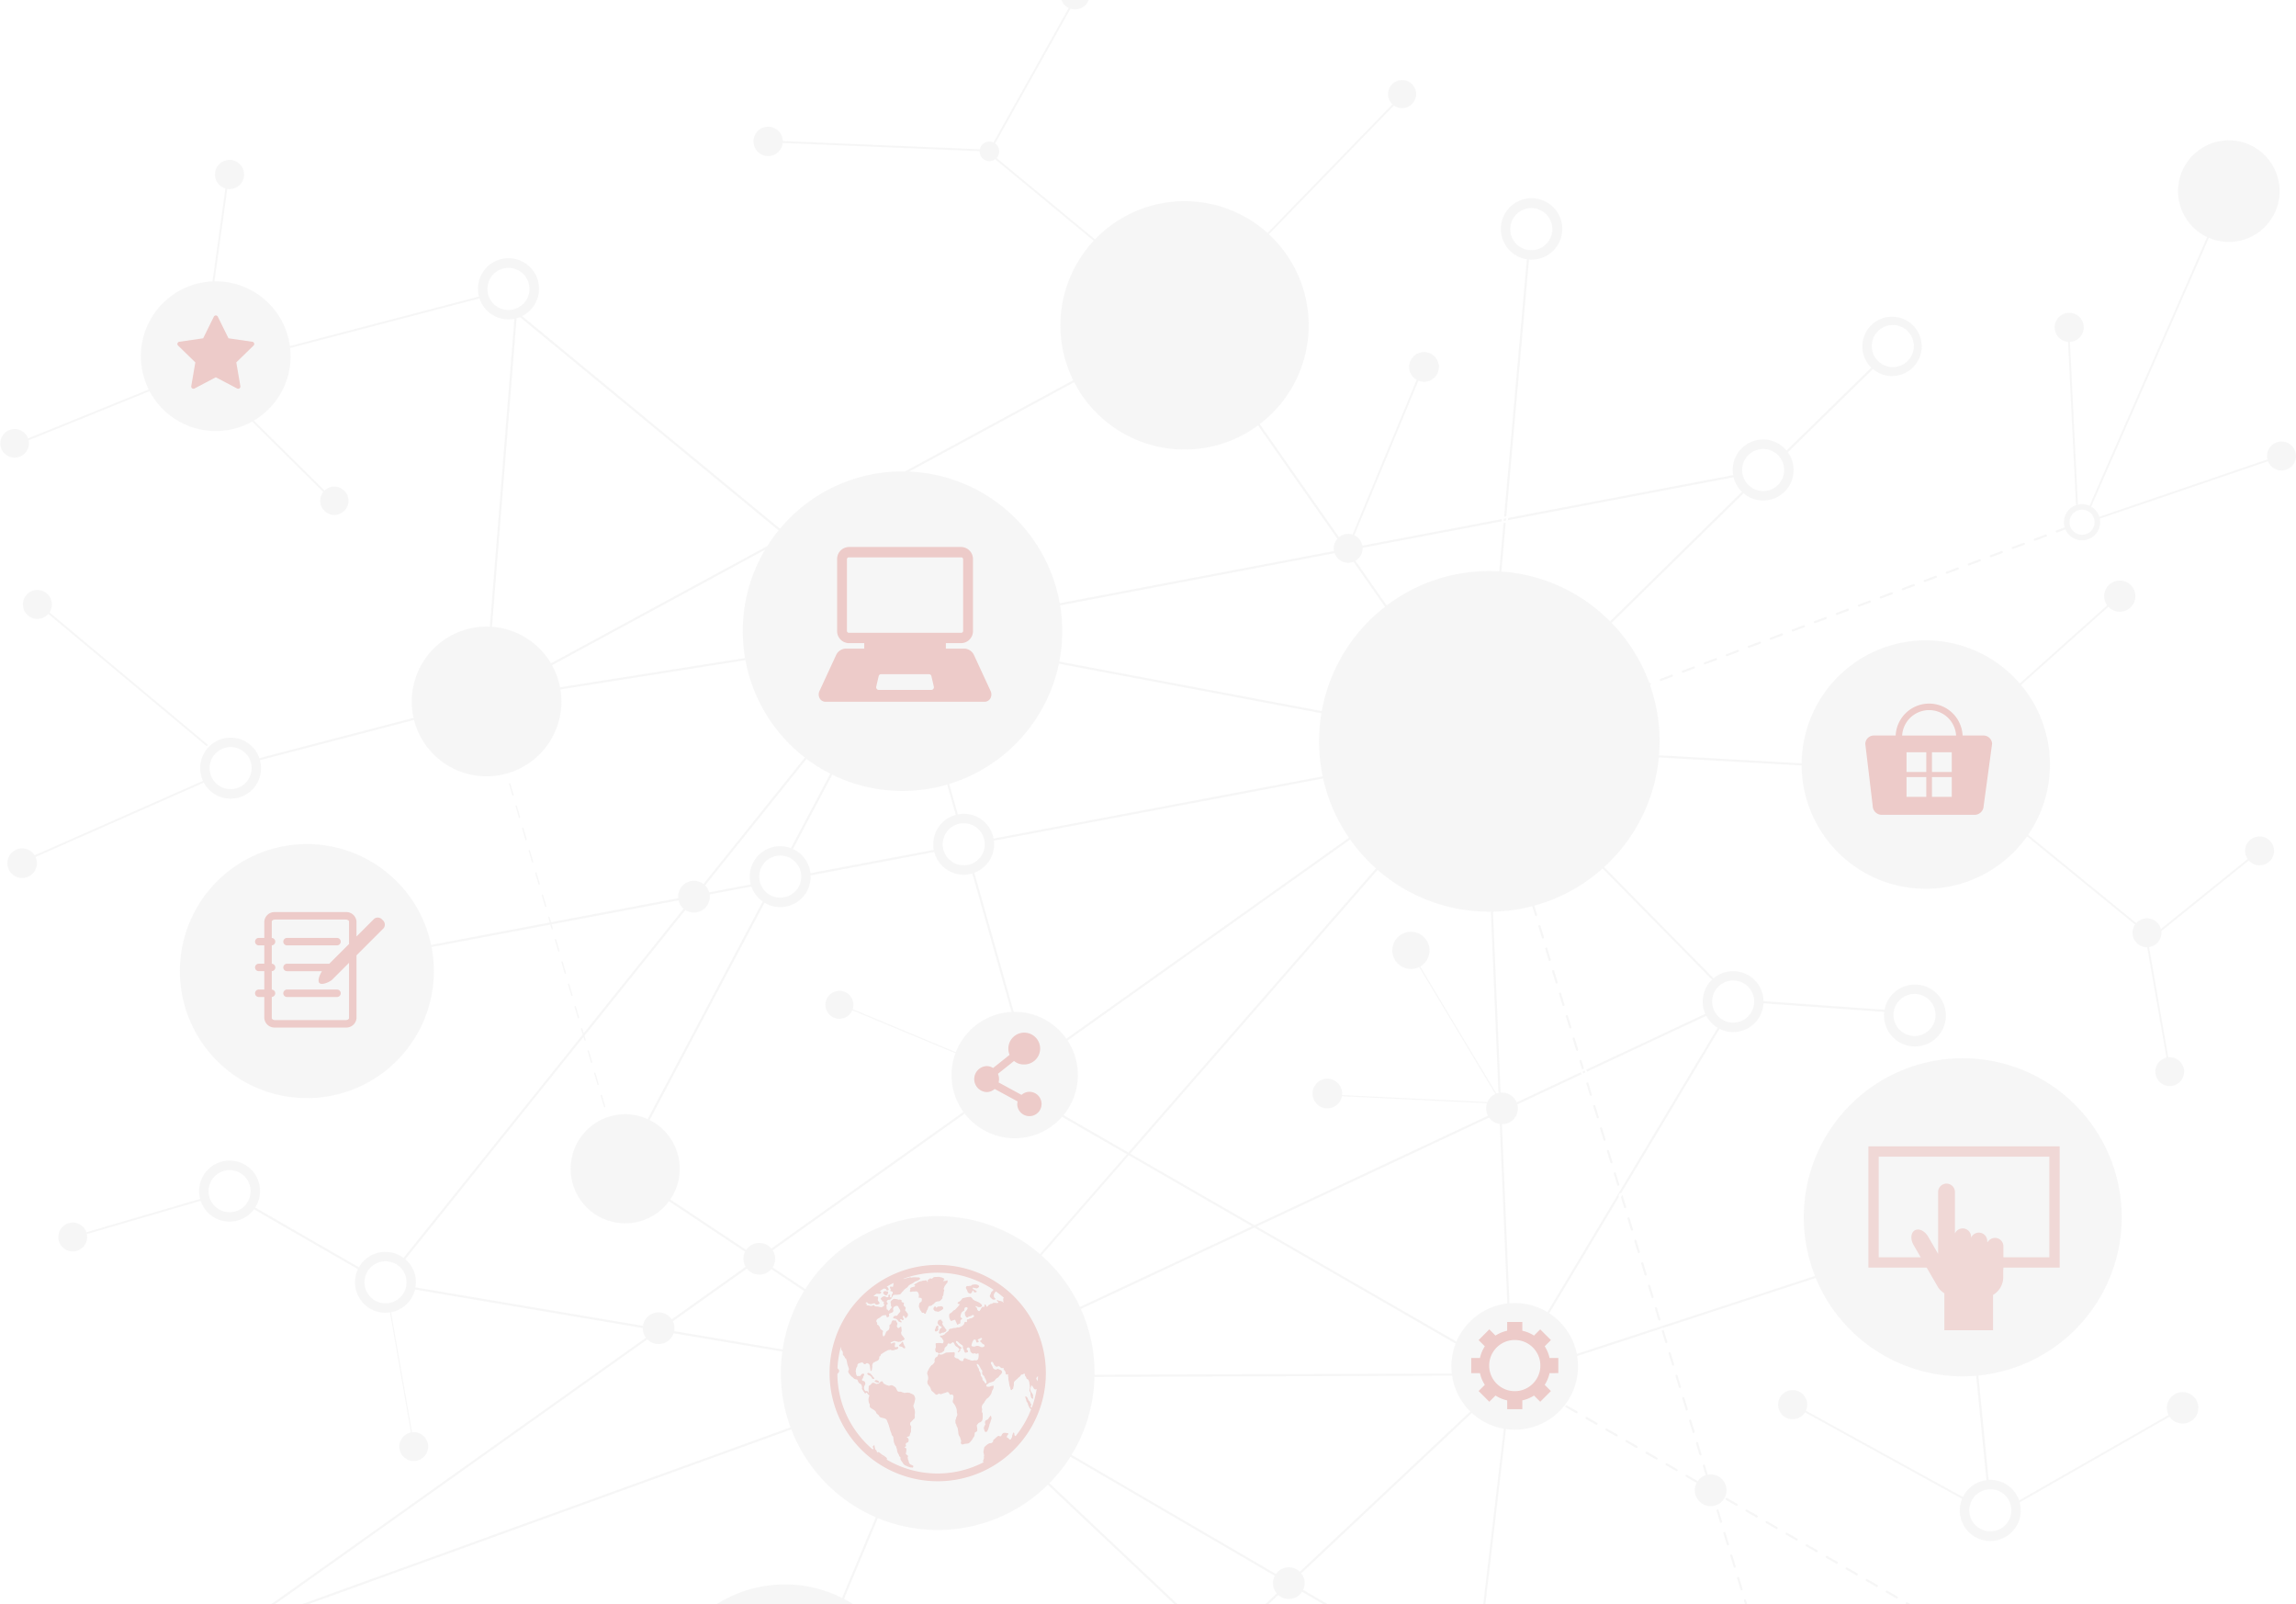 <svg xmlns="http://www.w3.org/2000/svg" xmlns:xlink="http://www.w3.org/1999/xlink" width="481" height="336" viewBox="0 0 481 336"><defs><style>.a{fill:#fff;}.b{opacity:0.25;clip-path:url(#a);}.c{fill:#ddd;fill-rule:evenodd;}.d{fill:#b63127;}.e{opacity:0.8;}.f{opacity:0.7;}</style><clipPath id="a"><rect class="a" width="481" height="336" transform="translate(698 2417)"/></clipPath></defs><g class="b" transform="translate(-698 -2417)"><g transform="translate(-0.703 -300.147)"><g transform="translate(698.703 2713.056)"><path class="c" d="M363.239,514.823a.146.146,0,0,0,.086-.069.144.144,0,0,0,.012-.111l-.685-2.331a.146.146,0,0,0-.139-.1c-.1.024-.145.081-.145.146l.692,2.372A.146.146,0,0,0,363.239,514.823Z" transform="translate(-251.624 -330.102)"/><path class="c" d="M366.545,526.062a.146.146,0,0,0,.1-.181l-.685-2.33a.146.146,0,0,0-.139-.1c-.1.024-.146.081-.146.145l.692,2.372A.146.146,0,0,0,366.545,526.062Z" transform="translate(-253.559 -336.678)"/><path class="c" d="M353.316,481.111a.145.145,0,0,0,.1-.18l-.686-2.33a.145.145,0,0,0-.139-.1c-.1.024-.146.081-.146.144l.692,2.372A.148.148,0,0,0,353.316,481.111Z" transform="translate(-245.818 -310.374)"/><path class="c" d="M386.389,593.489a.144.144,0,0,0,.1-.181l-.685-2.33a.148.148,0,0,0-.14-.1c-.1.024-.145.08-.145.145l.692,2.372A.147.147,0,0,0,386.389,593.489Z" transform="translate(-265.171 -376.135)"/><path class="c" d="M369.853,537.3a.146.146,0,0,0,.1-.18l-.686-2.33a.146.146,0,0,0-.138-.1c-.1.024-.146.081-.146.145l.691,2.372A.148.148,0,0,0,369.853,537.3Z" transform="translate(-255.495 -343.254)"/><path class="c" d="M359.931,503.586a.145.145,0,0,0,.1-.18l-.685-2.331a.145.145,0,0,0-.138-.1c-.1.024-.146.081-.146.145l.691,2.372A.147.147,0,0,0,359.931,503.586Z" transform="translate(-249.689 -323.526)"/><path class="c" d="M379.775,571.013a.145.145,0,0,0,.1-.182l-.686-2.33a.146.146,0,0,0-.139-.1c-.1.024-.145.081-.145.146l.691,2.372A.147.147,0,0,0,379.775,571.013Z" transform="translate(-261.301 -362.982)"/><path class="c" d="M376.467,559.775a.144.144,0,0,0,.1-.181l-.686-2.33a.146.146,0,0,0-.139-.1c-.1.024-.145.082-.145.145l.691,2.372A.145.145,0,0,0,376.467,559.775Z" transform="translate(-259.366 -356.406)"/><path class="c" d="M383.082,582.25a.147.147,0,0,0,.1-.181l-.686-2.33a.147.147,0,0,0-.14-.1c-.1.024-.145.082-.145.145l.692,2.372A.146.146,0,0,0,383.082,582.25Z" transform="translate(-263.236 -369.558)"/><path class="c" d="M356.624,492.348a.146.146,0,0,0,.1-.181l-.685-2.33a.147.147,0,0,0-.139-.1c-.1.025-.146.081-.146.145l.691,2.372A.148.148,0,0,0,356.624,492.348Z" transform="translate(-247.753 -316.95)"/><path class="c" d="M1080.495,904.893l-2.1-1.213a.224.224,0,0,0-.114-.031.23.23,0,0,0-.2.115.216.216,0,0,0-.031.114.226.226,0,0,0,.114.2l2.1,1.214a.237.237,0,0,0,.311-.084A.23.23,0,0,0,1080.495,904.893Z" transform="translate(-670.428 -559.163)"/><path class="c" d="M396.311,627.2a.147.147,0,0,0,.1-.182l-.685-2.33a.146.146,0,0,0-.139-.1c-.1.024-.146.081-.146.146l.692,2.371A.148.148,0,0,0,396.311,627.2Z" transform="translate(-270.977 -395.864)"/><path class="c" d="M393,615.964a.145.145,0,0,0,.1-.182l-.686-2.33a.147.147,0,0,0-.14-.1c-.1.024-.144.081-.144.145l.692,2.372A.147.147,0,0,0,393,615.964Z" transform="translate(-269.041 -389.287)"/><path class="c" d="M399.618,638.441a.146.146,0,0,0,.1-.182l-.685-2.329a.148.148,0,0,0-.14-.1c-.1.024-.145.081-.145.145l.692,2.371A.15.15,0,0,0,399.618,638.441Z" transform="translate(-272.913 -402.44)"/><path class="c" d="M1025.03,390.38a.223.223,0,0,0-.08.015l-2.3.863a.228.228,0,0,0-.147.214.256.256,0,0,0,.013.081.232.232,0,0,0,.295.132l2.3-.863a.224.224,0,0,0,.127-.12.221.221,0,0,0,.006-.174A.229.229,0,0,0,1025.03,390.38Z" transform="translate(-637.918 -258.811)"/><path class="c" d="M1036.139,386.22a.227.227,0,0,0-.081.014l-2.3.864a.229.229,0,0,0-.148.213.236.236,0,0,0,.015.081.233.233,0,0,0,.295.133l2.3-.863a.231.231,0,0,0,.129-.12.229.229,0,0,0-.209-.322Z" transform="translate(-644.417 -256.376)"/><path class="c" d="M1002.813,398.7a.238.238,0,0,0-.08.015l-2.3.863a.229.229,0,0,0-.148.214.208.208,0,0,0,.014.079.229.229,0,0,0,.294.135l2.3-.863a.232.232,0,0,0,.128-.12.226.226,0,0,0,0-.173A.23.23,0,0,0,1002.813,398.7Z" transform="translate(-624.916 -263.682)"/><path class="c" d="M1047.248,382.058a.221.221,0,0,0-.08.015l-2.3.863a.228.228,0,0,0-.148.214.249.249,0,0,0,.014.081.235.235,0,0,0,.294.132l2.3-.863a.227.227,0,0,0,.134-.293A.23.23,0,0,0,1047.248,382.058Z" transform="translate(-650.919 -253.941)"/><path class="c" d="M1089.46,366.717l2.3-.863a.228.228,0,0,0-.08-.442.235.235,0,0,0-.08.015l-2.3.863a.229.229,0,0,0-.148.214.237.237,0,0,0,.014.08A.235.235,0,0,0,1089.46,366.717Z" transform="translate(-676.922 -244.2)"/><path class="c" d="M1100.57,362.555l2.3-.863a.231.231,0,0,0,.129-.12.227.227,0,0,0-.289-.307l-2.3.862a.228.228,0,0,0-.147.214.226.226,0,0,0,.014.081A.231.231,0,0,0,1100.57,362.555Z" transform="translate(-683.423 -241.765)"/><path class="c" d="M1078.351,370.878l2.3-.863a.228.228,0,0,0-.08-.442.231.231,0,0,0-.08.015l-2.3.863a.229.229,0,0,0-.148.214.244.244,0,0,0,.015.081A.232.232,0,0,0,1078.351,370.878Z" transform="translate(-670.421 -246.635)"/><path class="c" d="M1111.679,358.394l2.3-.864a.228.228,0,0,0-.081-.442.223.223,0,0,0-.081.014l-2.3.864a.228.228,0,0,0-.147.214.21.21,0,0,0,.013.078A.234.234,0,0,0,1111.679,358.394Z" transform="translate(-689.924 -239.33)"/><path class="c" d="M1058.357,377.9a.23.23,0,0,0-.08.015l-2.3.863a.23.23,0,0,0-.149.214.238.238,0,0,0,.015.081.232.232,0,0,0,.294.133l2.3-.863a.228.228,0,0,0,.134-.293A.231.231,0,0,0,1058.357,377.9Z" transform="translate(-657.419 -251.505)"/><path class="c" d="M888.4,793.814l-2.1-1.212a.225.225,0,0,0-.113-.031.229.229,0,0,0-.2.114.23.23,0,0,0,.083.312l2.1,1.213a.234.234,0,0,0,.311-.083.229.229,0,0,0-.083-.313Z" transform="translate(-558.016 -494.163)"/><path class="c" d="M991.7,402.865a.223.223,0,0,0-.08.015l-2.305.863a.23.23,0,0,0-.148.214.252.252,0,0,0,.014.081.233.233,0,0,0,.294.133l2.3-.863a.231.231,0,0,0,.129-.12.226.226,0,0,0,.006-.174A.23.23,0,0,0,991.7,402.865Z" transform="translate(-618.415 -266.117)"/><path class="c" d="M1060.358,893.513a.228.228,0,0,0-.084-.313l-2.1-1.211a.221.221,0,0,0-.114-.031.229.229,0,0,0-.2.114.224.224,0,0,0-.031.115.23.23,0,0,0,.114.2l2.1,1.213A.235.235,0,0,0,1060.358,893.513Z" transform="translate(-658.596 -552.322)"/><path class="c" d="M1029.714,876.057a.235.235,0,0,0,.312-.083.229.229,0,0,0-.084-.311l-2.1-1.213a.225.225,0,0,0-.113-.03.226.226,0,0,0-.228.227.225.225,0,0,0,.113.2Z" transform="translate(-640.846 -542.059)"/><path class="c" d="M1050.248,887.666a.229.229,0,0,0-.084-.311l-2.1-1.213a.227.227,0,0,0-.114-.031.231.231,0,0,0-.2.115.223.223,0,0,0-.029.113.229.229,0,0,0,.114.2l2.1,1.212A.233.233,0,0,0,1050.248,887.666Z" transform="translate(-652.68 -548.901)"/><path class="c" d="M1019.917,870.128a.229.229,0,0,0-.085-.312l-2.1-1.211a.223.223,0,0,0-.113-.031.23.23,0,0,0-.2.114.228.228,0,0,0-.03.114.231.231,0,0,0,.114.2l2.1,1.212A.237.237,0,0,0,1019.917,870.128Z" transform="translate(-634.931 -538.638)"/><path class="c" d="M1039.824,881.9a.235.235,0,0,0,.312-.083.227.227,0,0,0-.084-.313l-2.1-1.213a.226.226,0,0,0-.114-.031.23.23,0,0,0-.2.114.237.237,0,0,0-.031.114.227.227,0,0,0,.115.2Z" transform="translate(-646.762 -545.48)"/><path class="c" d="M1009.493,864.365a.233.233,0,0,0,.312-.083.229.229,0,0,0-.084-.312l-2.1-1.212a.229.229,0,0,0-.312.083.227.227,0,0,0,.083.31Z" transform="translate(-629.013 -535.217)"/><path class="c" d="M1070.384,899.048l-2.1-1.214a.218.218,0,0,0-.113-.03.228.228,0,0,0-.115.425l2.1,1.213a.233.233,0,0,0,.312-.084A.227.227,0,0,0,1070.384,899.048Z" transform="translate(-664.512 -555.744)"/><path class="c" d="M999.695,858.436a.231.231,0,0,0-.083-.313l-2.1-1.212a.215.215,0,0,0-.113-.031.23.23,0,0,0-.2.114.239.239,0,0,0-.03.114.229.229,0,0,0,.114.2l2.1,1.213A.232.232,0,0,0,999.695,858.436Z" transform="translate(-623.097 -531.795)"/><path class="c" d="M1090.606,910.739l-2.1-1.213a.228.228,0,0,0-.228.4l2.1,1.211a.233.233,0,0,0,.312-.083A.229.229,0,0,0,1090.606,910.739Z" transform="translate(-676.345 -562.585)"/><path class="c" d="M1100.716,916.584l-2.1-1.211a.221.221,0,0,0-.115-.031.229.229,0,0,0-.2.113.235.235,0,0,0-.031.115.228.228,0,0,0,.114.2l2.1,1.213a.229.229,0,0,0,.228-.4Z" transform="translate(-682.261 -566.006)"/><path class="c" d="M1122.787,354.233l2.3-.863a.226.226,0,0,0,.128-.119.228.228,0,0,0-.208-.322.235.235,0,0,0-.081.014l-2.3.863a.23.23,0,0,0-.149.214.236.236,0,0,0,.014.079A.232.232,0,0,0,1122.787,354.233Z" transform="translate(-696.423 -236.895)"/><path class="c" d="M908.7,805.82a.228.228,0,0,0-.083-.311l-2.1-1.213a.221.221,0,0,0-.114-.031.231.231,0,0,0-.2.114.235.235,0,0,0-.03.114.225.225,0,0,0,.114.2l2.1,1.213A.234.234,0,0,0,908.7,805.82Z" transform="translate(-569.849 -501.006)"/><path class="c" d="M898.507,799.661l-2.1-1.213a.232.232,0,0,0-.113-.03.229.229,0,0,0-.2.114.222.222,0,0,0-.03.114.226.226,0,0,0,.113.2l2.1,1.213a.233.233,0,0,0,.313-.083A.23.23,0,0,0,898.507,799.661Z" transform="translate(-563.934 -497.585)"/><path class="c" d="M1013.922,394.542a.222.222,0,0,0-.08.015l-2.3.863a.226.226,0,0,0-.147.214.214.214,0,0,0,.014.079.233.233,0,0,0,.294.135l2.3-.864a.226.226,0,0,0,.128-.12.228.228,0,0,0-.208-.322Z" transform="translate(-631.417 -261.246)"/><path class="c" d="M1067.242,375.039l2.3-.863a.228.228,0,0,0,.128-.12.221.221,0,0,0,.006-.174.227.227,0,0,0-.295-.134l-2.3.863a.228.228,0,0,0-.148.213.2.2,0,0,0,.014.079A.231.231,0,0,0,1067.242,375.039Z" transform="translate(-663.92 -249.07)"/><path class="c" d="M918.5,811.75a.235.235,0,0,0,.312-.084.23.23,0,0,0-.084-.312l-2.1-1.212a.216.216,0,0,0-.113-.03.231.231,0,0,0-.2.115.229.229,0,0,0,.084.311Z" transform="translate(-575.765 -504.427)"/><path class="c" d="M928.921,817.512a.23.23,0,0,0-.085-.313l-2.1-1.212a.228.228,0,0,0-.312.083.223.223,0,0,0-.031.115.229.229,0,0,0,.115.2l2.1,1.212A.233.233,0,0,0,928.921,817.512Z" transform="translate(-581.682 -507.848)"/><path class="c" d="M952.9,813.915a.229.229,0,0,0,.134-.111.226.226,0,0,0,.017-.173l-.717-2.354a.228.228,0,0,0-.219-.162.222.222,0,0,0-.066.01.227.227,0,0,0-.161.218.218.218,0,0,0,.009.066l.718,2.355A.235.235,0,0,0,952.9,813.915Z" transform="translate(-596.598 -505.014)"/><path class="c" d="M936.736,821.8a.229.229,0,0,0-.2.113.226.226,0,0,0-.031.115.228.228,0,0,0,.115.2l2.1,1.211a.234.234,0,0,0,.312-.083.229.229,0,0,0-.084-.311l-2.1-1.213A.224.224,0,0,0,936.736,821.8Z" transform="translate(-587.598 -511.27)"/><path class="c" d="M935.036,754.609a.238.238,0,0,0-.08-.114l-.345.113a.2.2,0,0,0-.022.067.19.19,0,0,0,.01.064l.718,2.356a.233.233,0,0,0,.285.152.23.23,0,0,0,.152-.285Z" transform="translate(-586.475 -471.882)"/><path class="c" d="M939.06,768.527a.229.229,0,0,0,.152-.285l-.718-2.354a.227.227,0,0,0-.219-.162.241.241,0,0,0-.067.01.228.228,0,0,0-.161.219.241.241,0,0,0,.01.066l.718,2.354A.235.235,0,0,0,939.06,768.527Z" transform="translate(-588.499 -478.454)"/><path class="c" d="M942.52,779.874a.228.228,0,0,0,.135-.112.224.224,0,0,0,.017-.173l-.717-2.353a.225.225,0,0,0-.218-.163.232.232,0,0,0-.068.01.226.226,0,0,0-.161.218.212.212,0,0,0,.01.065l.717,2.354A.234.234,0,0,0,942.52,779.874Z" transform="translate(-590.524 -485.095)"/><path class="c" d="M854.8,345.311l.467-.089.042-.472-.467.089Z" transform="translate(-539.784 -232.109)"/><path class="c" d="M958.376,415.35a.219.219,0,0,0-.08.014l-2.3.863a.23.23,0,0,0-.148.213.215.215,0,0,0,.014.079.232.232,0,0,0,.294.135l2.3-.863a.228.228,0,0,0,.134-.293A.23.23,0,0,0,958.376,415.35Z" transform="translate(-598.913 -273.423)"/><path class="c" d="M947.266,419.51a.232.232,0,0,0-.08.015l-2.3.863a.229.229,0,0,0-.149.214.244.244,0,0,0,.015.081.233.233,0,0,0,.294.132l2.3-.863a.226.226,0,0,0,.134-.293A.23.23,0,0,0,947.266,419.51Z" transform="translate(-592.411 -275.857)"/><path class="c" d="M936.159,423.672a.241.241,0,0,0-.081.015l-2.3.863a.23.23,0,0,0-.147.214.238.238,0,0,0,.014.08.233.233,0,0,0,.294.133l2.305-.863a.232.232,0,0,0,.127-.119.225.225,0,0,0,.005-.174A.228.228,0,0,0,936.159,423.672Z" transform="translate(-585.912 -278.292)"/><path class="c" d="M969.485,411.188a.24.24,0,0,0-.08.015l-2.3.863a.229.229,0,0,0-.148.214.225.225,0,0,0,.015.079.231.231,0,0,0,.294.134l2.3-.863a.227.227,0,0,0,.133-.293A.229.229,0,0,0,969.485,411.188Z" transform="translate(-605.414 -270.987)"/><path class="c" d="M989.584,852.587a.229.229,0,0,0-.085-.311l-2.1-1.213a.227.227,0,0,0-.311.083.225.225,0,0,0-.032.114.229.229,0,0,0,.115.2l2.1,1.212A.235.235,0,0,0,989.584,852.587Z" transform="translate(-617.18 -528.373)"/><path class="c" d="M980.593,407.026a.238.238,0,0,0-.08.014l-2.3.864a.229.229,0,0,0-.149.214.229.229,0,0,0,.309.213l2.3-.863a.228.228,0,0,0-.08-.442Z" transform="translate(-611.914 -268.552)"/><path class="c" d="M976.264,890.555a.228.228,0,0,0-.161.219.213.213,0,0,0,.01.066l.717,2.354a.234.234,0,0,0,.285.153.229.229,0,0,0,.152-.285l-.717-2.353a.229.229,0,0,0-.219-.162A.219.219,0,0,0,976.264,890.555Z" transform="translate(-610.768 -551.495)"/><path class="c" d="M969.413,867.852a.226.226,0,0,0-.229.227.2.2,0,0,0,.01.066l.717,2.354a.233.233,0,0,0,.285.152.228.228,0,0,0,.152-.284l-.717-2.354A.231.231,0,0,0,969.413,867.852Z" transform="translate(-606.719 -538.216)"/><path class="c" d="M979.791,901.893a.271.271,0,0,0-.067.009.229.229,0,0,0-.161.219.207.207,0,0,0,.01.064l.718,2.356a.234.234,0,0,0,.286.152.229.229,0,0,0,.151-.285l-.717-2.354A.228.228,0,0,0,979.791,901.893Z" transform="translate(-612.793 -558.136)"/><path class="c" d="M972.642,879.427a.234.234,0,0,0,.01.064l.718,2.356a.233.233,0,0,0,.285.153.23.23,0,0,0,.135-.113.227.227,0,0,0,.017-.172l-.717-2.355a.23.23,0,0,0-.22-.162.241.241,0,0,0-.068.01A.229.229,0,0,0,972.642,879.427Z" transform="translate(-608.743 -544.856)"/><path class="c" d="M979.472,846.743a.228.228,0,0,0-.083-.312l-2.1-1.211a.222.222,0,0,0-.114-.031.23.23,0,0,0-.2.114.223.223,0,0,0-.031.113.231.231,0,0,0,.115.2l2.1,1.213A.237.237,0,0,0,979.472,846.743Z" transform="translate(-611.264 -524.953)"/><path class="c" d="M945.414,788.583a.226.226,0,0,0-.219-.161.281.281,0,0,0-.067.009.23.23,0,0,0-.161.219.213.213,0,0,0,.01.064l.717,2.355a.236.236,0,0,0,.286.153.23.23,0,0,0,.151-.286Z" transform="translate(-592.548 -491.735)"/><path class="c" d="M969.281,840.584l-2.1-1.213a.225.225,0,0,0-.114-.031.231.231,0,0,0-.2.113.228.228,0,0,0-.03.115.225.225,0,0,0,.112.2l2.1,1.214a.228.228,0,1,0,.228-.395Z" transform="translate(-605.349 -521.532)"/><path class="c" d="M949.44,802.569a.229.229,0,0,0,.151-.285l-.716-2.354a.23.23,0,0,0-.22-.162.243.243,0,0,0-.068.01.228.228,0,0,0-.16.218.246.246,0,0,0,.009.067l.718,2.353A.232.232,0,0,0,949.44,802.569Z" transform="translate(-594.573 -498.375)"/><path class="c" d="M914.3,686.4l-.283.473.65,2.131a.232.232,0,0,0,.285.152.229.229,0,0,0,.152-.285l-.717-2.353A.224.224,0,0,0,914.3,686.4Z" transform="translate(-574.438 -432.035)"/><path class="c" d="M965.952,856.5a.26.26,0,0,0-.066.009.229.229,0,0,0-.161.219.232.232,0,0,0,.009.064l.718,2.356a.234.234,0,0,0,.286.152.23.23,0,0,0,.151-.285l-.717-2.354A.228.228,0,0,0,965.952,856.5Z" transform="translate(-604.695 -531.575)"/><path class="c" d="M962.493,845.156a.225.225,0,0,0-.067.01.227.227,0,0,0-.161.218.2.2,0,0,0,.01.067l.717,2.354a.233.233,0,0,0,.285.153.228.228,0,0,0,.151-.285l-.717-2.354A.227.227,0,0,0,962.493,845.156Z" transform="translate(-602.67 -524.935)"/><path class="c" d="M876.5,564.125a.233.233,0,0,0,.285.152.224.224,0,0,0,.135-.112.222.222,0,0,0,.017-.173l-.718-2.354a.227.227,0,0,0-.219-.162.234.234,0,0,0-.067.01.227.227,0,0,0-.161.217.216.216,0,0,0,.01.067Z" transform="translate(-552.06 -358.933)"/><path class="c" d="M886.883,598.167a.228.228,0,0,0,.437-.133l-.718-2.353a.228.228,0,0,0-.219-.162.244.244,0,0,0-.067.009.229.229,0,0,0-.161.219.219.219,0,0,0,.01.067Z" transform="translate(-558.133 -378.853)"/><path class="c" d="M873.046,552.778a.233.233,0,0,0,.285.152.228.228,0,0,0,.152-.285l-.717-2.355a.228.228,0,0,0-.219-.161.244.244,0,0,0-.067.01.228.228,0,0,0-.161.218.243.243,0,0,0,.009.067Z" transform="translate(-550.036 -352.293)"/><path class="c" d="M883.424,586.819a.229.229,0,0,0,.438-.134l-.719-2.352a.227.227,0,0,0-.218-.162.23.23,0,0,0-.067.01.23.23,0,0,0-.151.287Z" transform="translate(-556.109 -372.213)"/><path class="c" d="M879.965,575.473a.228.228,0,1,0,.436-.134l-.717-2.353a.229.229,0,0,0-.22-.162.223.223,0,0,0-.066.01.226.226,0,0,0-.161.218.232.232,0,0,0,.009.066Z" transform="translate(-554.085 -365.573)"/><path class="c" d="M911.1,677.6a.228.228,0,0,0,.437-.132l-.718-2.354a.228.228,0,0,0-.447.067.217.217,0,0,0,.011.066Z" transform="translate(-572.304 -425.333)"/><path class="c" d="M917.519,697.644a.233.233,0,0,0-.068.009.229.229,0,0,0-.16.218.222.222,0,0,0,.01.068l.718,2.352a.23.23,0,0,0,.285.154.233.233,0,0,0,.152-.287l-.719-2.353A.226.226,0,0,0,917.519,697.644Z" transform="translate(-576.353 -438.614)"/><path class="c" d="M920.979,708.99a.213.213,0,0,0-.066.01.227.227,0,0,0-.162.218.273.273,0,0,0,.01.067l.718,2.353a.231.231,0,0,0,.284.152.227.227,0,0,0,.152-.285l-.717-2.353A.227.227,0,0,0,920.979,708.99Z" transform="translate(-578.377 -445.254)"/><path class="c" d="M894.718,623.959a.225.225,0,0,0,.143.143l.287-.134a.217.217,0,0,0,.008-.141l-.1-.321-.417.2Z" transform="translate(-563.098 -395.231)"/><path class="c" d="M893.6,620.214l.417-.2-.5-1.643a.229.229,0,0,0-.285-.152.225.225,0,0,0-.162.218.207.207,0,0,0,.011.066Z" transform="translate(-562.182 -392.134)"/><path class="c" d="M890.343,609.513a.231.231,0,0,0,.285.152.227.227,0,0,0,.152-.284l-.717-2.354a.231.231,0,0,0-.218-.162.229.229,0,0,0-.228.229.219.219,0,0,0,.01.065Z" transform="translate(-560.158 -385.493)"/><path class="c" d="M924.439,720.337a.282.282,0,0,0-.068.009.23.23,0,0,0-.16.219.243.243,0,0,0,.009.066l.717,2.354a.235.235,0,0,0,.287.152.229.229,0,0,0,.151-.285l-.718-2.354A.226.226,0,0,0,924.439,720.337Z" transform="translate(-580.402 -451.894)"/><path class="c" d="M907.641,666.25a.228.228,0,1,0,.437-.133l-.718-2.353a.227.227,0,0,0-.218-.162.223.223,0,0,0-.067.01.226.226,0,0,0-.161.218.241.241,0,0,0,.01.069Z" transform="translate(-570.28 -418.694)"/><path class="c" d="M897.263,632.208a.228.228,0,1,0,.437-.133l-.717-2.352a.232.232,0,0,0-.219-.162.213.213,0,0,0-.066.01.227.227,0,0,0-.161.219.256.256,0,0,0,.009.067Z" transform="translate(-564.207 -398.773)"/><path class="c" d="M904.182,654.9a.228.228,0,1,0,.436-.132l-.717-2.353a.229.229,0,0,0-.285-.153.228.228,0,0,0-.161.219.235.235,0,0,0,.009.064Z" transform="translate(-568.256 -412.053)"/><path class="c" d="M900.721,643.555a.233.233,0,0,0,.285.152.229.229,0,0,0,.153-.284l-.718-2.353a.227.227,0,0,0-.218-.163.233.233,0,0,0-.068.01.226.226,0,0,0-.161.218.207.207,0,0,0,.01.066Z" transform="translate(-566.231 -405.413)"/><path class="c" d="M927.9,731.686a.243.243,0,0,0-.068.009.227.227,0,0,0-.161.218.218.218,0,0,0,.009.064l.719,2.356a.234.234,0,0,0,.284.153.23.23,0,0,0,.153-.285l-.717-2.353A.227.227,0,0,0,927.9,731.686Z" transform="translate(-582.426 -458.535)"/><path class="c" d="M931.358,743.033a.243.243,0,0,0-.067.009.229.229,0,0,0-.161.219.26.26,0,0,0,.009.065l.719,2.354a.233.233,0,0,0,.285.153.23.23,0,0,0,.151-.286l-.717-2.353A.228.228,0,0,0,931.358,743.033Z" transform="translate(-584.451 -465.175)"/><path class="c" d="M1180.58,217.23a3.007,3.007,0,0,0-2.942,3.742l-35.228,12.019a3.8,3.8,0,0,0-1.7-2.127l24.652-56.29a10.641,10.641,0,1,0-.369-.166l-24.644,56.269a3.737,3.737,0,0,0-2.425-.238l-1.663-34.08a3.049,3.049,0,1,0-.406-.006l1.666,34.139.242-.012a3.787,3.787,0,0,0-2.611,4.739.219.219,0,0,0-.078.015l-1.653.618a.23.23,0,0,0-.148.214.246.246,0,0,0,.015.081.232.232,0,0,0,.294.133l1.652-.619a.216.216,0,0,0,.063-.039,3.794,3.794,0,0,0,7.283-1.491,3.835,3.835,0,0,0-.074-.746l35.248-12.027a3.031,3.031,0,1,0,2.822-4.128Zm-41.79,19.518a2.618,2.618,0,1,1,2.618-2.618A2.619,2.619,0,0,1,1138.79,236.749Z" transform="translate(-702.614 -120.668)"/><path class="c" d="M971.07,916.773a3.03,3.03,0,0,0-2.978,2.484l-21.961-1.926a3.785,3.785,0,0,0-5.176-3.264l-.2-.665a.228.228,0,0,0-.447.066.243.243,0,0,0,.009.067l.222.726a3.79,3.79,0,0,0-1.372,5.387l-23.642,14.578a3.313,3.313,0,1,0,.207.349l23.673-14.6a3.789,3.789,0,0,0,6.736-2.24l21.914,1.922c0,.049-.014.1-.014.146a3.033,3.033,0,1,0,3.033-3.033Zm-28.72,3.438a2.618,2.618,0,1,1,2.62-2.618A2.618,2.618,0,0,1,942.35,920.211Z" transform="translate(-572.1 -564.776)"/><path class="c" d="M110.031,380.922a3.033,3.033,0,1,0,2.275,5.02l33.2,27.733.26-.31-33.2-27.739a3.03,3.03,0,0,0-2.529-4.7Z" transform="translate(-102.188 -253.276)"/><path class="c" d="M858.811,196.079a.214.214,0,0,0-.009.029L854.037,250l.466-.089,4.754-53.759a.157.157,0,0,0,0-.017c.161.012.323.024.487.024a6.436,6.436,0,1,0-.932-.076Zm.932-10.712a4.4,4.4,0,1,1-4.405,4.4A4.406,4.406,0,0,1,859.743,185.367Z" transform="translate(-538.942 -137.685)"/><path class="c" d="M1114.47,915.681a6.37,6.37,0,0,0-5.22,2.717l-.7-.4a.229.229,0,0,0-.312.084.22.22,0,0,0-.03.114.228.228,0,0,0,.113.2l.677.392a6.378,6.378,0,1,0,5.468-3.1Zm0,10.788a4.4,4.4,0,1,1,4.406-4.4A4.4,4.4,0,0,1,1114.47,926.468Z" transform="translate(-688.002 -566.204)"/><path class="c" d="M567.3,252.851a3.034,3.034,0,0,0-1.184,4.124c.044.08.1.147.154.221L548.1,271.857a3.011,3.011,0,0,0-5.153-1.232L520.3,252.139a26,26,0,0,0-1.5-31.391l18.295-16.357a3.273,3.273,0,1,0-.258-.313l-18.3,16.364a26,26,0,0,0-45.7,16.718l-29.874-1.68q.116-1.44.119-2.91a35.608,35.608,0,0,0-2-11.8l.042-.016a.227.227,0,0,0,.134-.293.23.23,0,0,0-.215-.149.221.221,0,0,0-.08.015l-.033.012a35.674,35.674,0,0,0-7.9-12.587l27.636-27.133a6.378,6.378,0,0,0,9.291-8.6l17.808-17.418a6.22,6.22,0,1,0-.338-.307L469.68,171.659a6.369,6.369,0,0,0-11.192,5.147l-47.147,8.967-.042.472,47.28-8.993a6.374,6.374,0,0,0,1.749,3.063L432.712,207.43a35.554,35.554,0,0,0-22.77-10.439l.907-10.248-.466.089-.9,10.13c-.687-.039-1.379-.062-2.076-.062a35.511,35.511,0,0,0-21.494,7.2l-6.548-9.351a3.02,3.02,0,0,0,1.509-2.608c0-.038-.01-.073-.011-.11l29.14-5.542.042-.473-29.228,5.559a3.029,3.029,0,0,0-1.688-2.171l13.417-32.359a3.121,3.121,0,1,0-.365-.178l-13.431,32.394a2.907,2.907,0,0,0-2.838.555l-16.59-23.691a26,26,0,0,0,1.918-39.765L387.415,99.4a2.948,2.948,0,1,0-.312-.258l-26.157,26.949a26,26,0,0,0-36.142,1.339l-20.613-17.04a2.037,2.037,0,0,0-.309-3.051l15.783-28.218a3,3,0,0,0,.926.159,3.064,3.064,0,1,0-1.307-.307l-15.752,28.162a2.044,2.044,0,0,0-2.852,1.428l-41.275-1.72a3.077,3.077,0,1,0-.017.4l41.246,1.719c0,.012,0,.024,0,.036a2.047,2.047,0,0,0,3.255,1.66l20.639,17.061a26,26,0,0,0-4.3,29.218l-35.25,19.1c-.169,0-.336-.013-.506-.013a33.389,33.389,0,0,0-25.669,12L204.794,143.5a6.4,6.4,0,1,0-9.051-4.095l-39.6,10.372A15.684,15.684,0,0,0,140.6,136.214c-.09,0-.178.005-.268.007l2.687-19.35a3.058,3.058,0,1,0-.4-.09l-2.7,19.451a15.681,15.681,0,0,0-13.368,22.642l-25.267,10.249a3,3,0,1,0,.182,1,3.064,3.064,0,0,0-.062-.612l25.332-10.275a15.682,15.682,0,0,0,21.5,6.362l14.885,14.736a2.968,2.968,0,1,0,.273-.3L148.6,165.387a15.663,15.663,0,0,0,7.59-15.2L195.852,139.8a6.373,6.373,0,0,0,7.315,4.272l-5.146,64.479c-.225-.01-.452-.017-.68-.017a15.68,15.68,0,0,0-15.3,19.115l-32.3,8.433a6.378,6.378,0,1,0-11.814,4.767l-35.26,15.58a3.1,3.1,0,1,0,.194.358L138.1,241.211a6.378,6.378,0,0,0,11.771-4.7l32.268-8.424a15.685,15.685,0,0,0,30.68-6.394l38.746-6.134a33.44,33.44,0,0,0,12.447,20.4L242.78,262.435a3.321,3.321,0,0,0-5.321,2.657c0,.109.007.215.017.321l-26.06,4.926v0l-.566.107-.116-.394h0l-.19-.648a.146.146,0,0,0-.139-.1c-.1.025-.146.082-.146.146l.192.66h0l.114.394-24.837,4.693a26.607,26.607,0,1,0,.09.446l24.873-4.7.255.88a.145.145,0,1,0,.279-.083l-.252-.851.7-.132h0l25.871-4.89a3.316,3.316,0,0,0,1.07,1.752l-20.491,25.543v0l-.431.538-.289-.981a.167.167,0,0,0-.146-.108c-.1.024-.145.081-.145.145l.217.744,0,0,.14.479-37.52,46.763a6.368,6.368,0,0,0-9.351,1.973L148.875,330.2a6.387,6.387,0,1,0-11.546-1.8l-23.83,6.97a3.025,3.025,0,1,0,.151.658c-.01-.091-.026-.18-.044-.267l23.835-6.971a6.373,6.373,0,0,0,11.172,1.787L170.4,343.117a6.371,6.371,0,0,0,5.759,9.123,6.486,6.486,0,0,0,.939-.076l4.389,25.134a3.026,3.026,0,1,0,.589-.059,2.9,2.9,0,0,0-.351.036l-4.39-25.147a6.383,6.383,0,0,0,5.018-4.749l47.7,8.058c0,.014,0,.027,0,.041a3.307,3.307,0,0,0,.666,1.991l-83.555,59.4a6.544,6.544,0,1,0,.49.877L261.175,376.67a32.968,32.968,0,0,0,17.706,18.4l-7.07,16.889a26.7,26.7,0,1,0,.408.209L279.3,395.25a32.87,32.87,0,0,0,35.631-6.992L349.9,421.27a6.348,6.348,0,0,0-4.572,7.757l-35.342,7.4a3.855,3.855,0,1,0,.12.388l35.33-7.4a6.385,6.385,0,0,0,5.257,4.349l1.58,32.538a13.269,13.269,0,0,0-5.648,24.058l-4.77,6.908a2.985,2.985,0,0,0-.593-.269,3.044,3.044,0,1,0,.926.5l4.773-6.913a13.27,13.27,0,1,0,7.2-24.418,13.388,13.388,0,0,0-1.484.085L351.1,433.8c.134.009.267.021.4.021a6.384,6.384,0,0,0,6.106-4.525l19.416,5.753a3.07,3.07,0,0,0-.072.647,3.072,3.072,0,1,0,.192-1.033l-19.436-5.759a6.357,6.357,0,0,0-4.983-7.729l10.461-9.831a3.317,3.317,0,0,0,5-.677l35.022,20.411a6.287,6.287,0,1,0,1.385-.807l6.3-53.666a13.422,13.422,0,0,0,1.833.129,13.267,13.267,0,0,0,13.093-15.431l17.431-5.7a.628.628,0,0,1,.3-.2.607.607,0,0,1,.321,0l31.912-10.443a33.312,33.312,0,0,0,30.789,20.6c.954,0,1.9-.049,2.83-.128l2.148,21.864a6.376,6.376,0,0,0-4.924,3.533l-32.884-18.085a3,3,0,0,0,.272-1.241,3.057,3.057,0,1,0-.464,1.6l32.906,18.1a6.387,6.387,0,1,0,12.058.755L549.921,374a3.3,3.3,0,1,0-.206-.348l-31.309,17.891a6.38,6.38,0,0,0-6.034-4.316c-.119,0-.236.011-.354.017l-2.147-21.859a33.309,33.309,0,1,0-34.243-20.859L425.75,360.852a13.28,13.28,0,0,0-5.781-8.512L434.545,328l-.015-.05a.644.644,0,0,1-.028-.185.628.628,0,0,1,.449-.6.527.527,0,0,1,.1-.01l20.583-34.375a6.366,6.366,0,0,0,9.213-5.354l25.285,1.806a6.486,6.486,0,1,0,.069-.453l-25.342-1.81a6.377,6.377,0,0,0-10.482-4.781L431.473,258.9a35.584,35.584,0,0,0,11.448-22.965l29.912,1.682a26.007,26.007,0,0,0,47.231,14.853l22.623,18.468a3.031,3.031,0,0,0,2.5,4.751c.012,0,.024,0,.036,0l4.037,23.12a3.015,3.015,0,1,0,.67-.08c-.092,0-.179.019-.268.027l-4.036-23.108a3.025,3.025,0,0,0,2.594-2.989,2.921,2.921,0,0,0-.035-.346l18.331-14.787a3.031,3.031,0,1,0,.788-4.671ZM491.937,145.379a4.4,4.4,0,1,1-4.4,4.4A4.406,4.406,0,0,1,491.937,145.379Zm-27.162,25.958a4.4,4.4,0,1,1-4.4,4.4A4.406,4.406,0,0,1,464.775,171.337ZM143.711,242.568a4.4,4.4,0,1,1,4.405-4.4A4.4,4.4,0,0,1,143.711,242.568Zm-.217,88.606a4.4,4.4,0,1,1,4.406-4.4A4.4,4.4,0,0,1,143.495,331.174Zm-1.615,93.678a4.405,4.405,0,1,1,4.405-4.405A4.4,4.4,0,0,1,141.88,424.852Zm370.491-35.644a4.4,4.4,0,1,1-4.4,4.4A4.406,4.406,0,0,1,512.371,389.208ZM496.485,285.471a4.4,4.4,0,1,1-4.4,4.4A4.405,4.405,0,0,1,496.485,285.471Zm-88.756-17.235,1.58,37.664.156.262a3.275,3.275,0,0,0-.571.158l-15.959-26.6a3.9,3.9,0,1,0-.21.113l15.947,26.578a3.339,3.339,0,0,0-1.668,1.707l-30.451-1.468c.007-.084.026-.164.026-.25a3.105,3.105,0,1,0-.05.487l30.388,1.464a3.306,3.306,0,0,0,.2,2.621L358.66,333.683l.007,0-.447.209-.008,0-.013.006-.429-.246.013-.006-24.846-14.31h0l-.754-.433.27-.31.008,0L384,259.485a35.531,35.531,0,0,0,23.408,8.755C407.517,268.24,407.623,268.237,407.729,268.236Zm-7.2,90.031-41.84-24.089.675-.316h0l48-22.5a3.316,3.316,0,0,0,2.235,1.355l1.576,37.569A13.282,13.282,0,0,0,400.525,358.267ZM295.64,297.655l-21.6-9a2.935,2.935,0,1,0-.084.224l21.594,9a13.245,13.245,0,0,0,1.681,12.3l-40.225,28.6a3.323,3.323,0,0,0-5.286.282l-15.889-10.545a11.429,11.429,0,0,0-4.33-16.646l24.066-45.5a6.373,6.373,0,0,0,9.668-5.465c0-.09-.01-.178-.013-.268l25.9-4.9a6.367,6.367,0,0,0,7.972,4.5l8.212,28.994A13.244,13.244,0,0,0,295.64,297.655ZM259.355,359.92l-22.7-3.835a3.337,3.337,0,0,0,.058-.608,3.3,3.3,0,0,0-.342-1.461l15.5-11.021a3.319,3.319,0,0,0,5.119.11l6.863,4.554A32.65,32.65,0,0,0,259.355,359.92Zm25.117-116.961a33.465,33.465,0,0,0,9.356-1.336l1.8,6.34a6.352,6.352,0,0,0-4.6,7.329l-25.831,4.883a6.381,6.381,0,0,0-3.67-5.067l8.228-15.557A33.329,33.329,0,0,0,284.472,242.959Zm32.769-26.654,54.987,10.37a35.92,35.92,0,0,0,.267,13.219l-68.932,13.028a6.372,6.372,0,0,0-7.5-5.068l-1.8-6.356A33.518,33.518,0,0,0,317.241,216.306Zm-9.263,72.909c-.066,0-.131,0-.2.005l-8.25-29.13a6.378,6.378,0,0,0,4.147-5.972,6.456,6.456,0,0,0-.047-.743l68.96-13.033A35.491,35.491,0,0,0,378,252.758l-59.195,42.085A13.219,13.219,0,0,0,307.979,289.214ZM297.3,258.522a4.4,4.4,0,1,1,4.405-4.4A4.4,4.4,0,0,1,297.3,258.522ZM263.261,260.9a4.4,4.4,0,1,1-4.405-4.405A4.4,4.4,0,0,1,263.261,260.9Zm55.8,34.32,59.2-42.088a35.891,35.891,0,0,0,5.4,6.049l-51.6,59.183.007,0-.27.31-13.589-7.825a13.233,13.233,0,0,0,.855-15.633Zm12.815,24.034.008,0,0,0,.357.206,0,0,24.943,14.365-.005,0,.527.3-36.05,16.89a32.965,32.965,0,0,0-8.066-10.794Zm-10.034,32.187,36.342-17.03,42.164,24.29a13.216,13.216,0,0,0-.885,4.763,13.589,13.589,0,0,0,.086,1.5l-74.845.253c0-.115.009-.229.009-.344A32.723,32.723,0,0,0,321.846,351.442Zm56-156.265a3.027,3.027,0,0,0,1.114-.217l6.6,9.421a35.656,35.656,0,0,0-13.25,21.844l-54.979-10.368a33.37,33.37,0,0,0,.171-11.77L375,193.151A3.024,3.024,0,0,0,377.844,195.177Zm-57.408-37.832a26.007,26.007,0,0,0,38.525,9.058l16.622,23.738a2.956,2.956,0,0,0-.714,2.57l-57.452,10.927a33.468,33.468,0,0,0-31.523-27.573Zm-118.52-15.129a4.4,4.4,0,1,1,4.405-4.4A4.4,4.4,0,0,1,201.916,142.216Zm1.719,1.737a6.461,6.461,0,0,0,.7-.237l54.177,44.665a33.565,33.565,0,0,0-2.351,3.277l-45.328,24.565a15.675,15.675,0,0,0-12.357-7.646Zm9.105,77.294a15.574,15.574,0,0,0-1.679-4.629l44.621-24.181a33.3,33.3,0,0,0-4.675,17.058,33.649,33.649,0,0,0,.479,5.621Zm51.632,15a33.442,33.442,0,0,0,4.974,3.093L261.1,254.932a6.364,6.364,0,0,0-8.409,7.606l-8.71,1.646a3.323,3.323,0,0,0-.856-1.453Zm-88.21,114.012a4.4,4.4,0,1,1,4.405-4.4A4.4,4.4,0,0,1,176.161,350.261Zm53.937,4.717-47.651-8.049a6.3,6.3,0,0,0-2.128-5.908l37.313-46.532.188.644a.146.146,0,1,0,.279-.084l-.246-.836.431-.538,0,.016,20.7-25.8a3.323,3.323,0,0,0,5.123-2.8,3.388,3.388,0,0,0-.036-.461l8.749-1.654a6.39,6.39,0,0,0,2.361,3.141l-24.093,45.556a11.429,11.429,0,1,0,4.476,17.216l15.926,10.569a3.3,3.3,0,0,0,.116,3.158l-15.47,11a3.324,3.324,0,0,0-6.042,1.362Zm-82.65,62.353c-.012-.02-.024-.039-.036-.059l83.609-59.455a3.323,3.323,0,0,0,5.515-1.287l22.762,3.845a32.8,32.8,0,0,0,1.709,15.87ZM264.1,347.274l-6.834-4.536a3.312,3.312,0,0,0,.015-3.59l40.228-28.6a13.231,13.231,0,0,0,20.4.658l13.581,7.817,0,0,.007,0-18.236,20.91a32.845,32.845,0,0,0-49.158,7.333Zm91.816,80.168a4.405,4.405,0,1,1-4.405-4.406A4.406,4.406,0,0,1,355.913,427.442Zm-3.756-6.351a6.475,6.475,0,0,0-.649-.032,6.406,6.406,0,0,0-1.062.095l-35.189-33.22a32.958,32.958,0,0,0,4.4-5.55l42.8,24.944a3.315,3.315,0,0,0,.415,3.694Zm13.245-15.55a3.318,3.318,0,0,0-2.705,1.4L319.9,382a32.693,32.693,0,0,0,4.794-16.329l74.915-.252a13.239,13.239,0,0,0,3.809,7.494l-35.711,33.561A3.312,3.312,0,0,0,365.4,405.541Zm41.667,26.216a4.4,4.4,0,1,1-4.4,4.4A4.406,4.406,0,0,1,407.068,431.757Zm-2.954-1.25c-.167.087-.329.183-.487.285L368.414,410.27a3.305,3.305,0,0,0-.4-3.456l35.735-33.586a13.222,13.222,0,0,0,6.7,3.308Zm54.372-147.846a4.4,4.4,0,1,1-4.4,4.4A4.405,4.405,0,0,1,458.486,282.661Zm-4.433-.183a6.366,6.366,0,0,0-1.407,7.159l-24.913,11.676.114.375a.585.585,0,0,1,.008.072l24.988-11.711a6.415,6.415,0,0,0,2.392,2.5L419.583,352.1a13.209,13.209,0,0,0-6.845-1.9c-.375,0-.745.019-1.113.05l-1.572-37.488h.008a3.312,3.312,0,0,0,3.215-4.164l13.483-6.319a.608.608,0,0,1-.122-.216l-.062-.2-13.442,6.3a3.326,3.326,0,0,0-3.071-2.05c-.1,0-.192.007-.287.015l-1.59-37.89A35.7,35.7,0,0,0,416.4,267.1l.576,1.894a.233.233,0,0,0,.286.151.23.23,0,0,0,.151-.286l-.572-1.878a35.6,35.6,0,0,0,14.3-7.78Z" transform="translate(-95.404 -73.211)"/><path class="c" d="M946.848,824.613a.231.231,0,0,0-.2.114.233.233,0,0,0-.031.114.227.227,0,0,0,.115.2l2.1,1.213a.217.217,0,0,0,.132.023,3.326,3.326,0,1,0,2.928-1.749,3.428,3.428,0,0,0-.607.058l-.6-1.959a.227.227,0,0,0-.219-.162.249.249,0,0,0-.067.01.227.227,0,0,0-.161.218.235.235,0,0,0,.009.066l.592,1.942a3.331,3.331,0,0,0-1.69,1.271.228.228,0,0,0-.093-.113l-2.1-1.212A.221.221,0,0,0,946.848,824.613Z" transform="translate(-593.515 -511.655)"/></g><path class="d" d="M408.391,660.384a.467.467,0,0,0-.377-.318l-4.994-.725-2.234-4.526a.467.467,0,0,0-.837,0l-2.234,4.526-5,.725a.468.468,0,0,0-.258.8l3.614,3.523-.853,4.975a.467.467,0,0,0,.678.492l4.468-2.349,4.467,2.349a.468.468,0,0,0,.218.054.473.473,0,0,0,.274-.089.468.468,0,0,0,.185-.457l-.852-4.975,3.614-3.523A.468.468,0,0,0,408.391,660.384Z" transform="translate(343.551 2128.656)"/><path class="d" d="M598.983,616.828a2.463,2.463,0,0,0-1.658.645l-4.8-2.608a2.847,2.847,0,0,0-.138-1.806l3.372-2.69a3.07,3.07,0,0,0,1.98.728,3.331,3.331,0,1,0-3.174-3.327,3.463,3.463,0,0,0,.259,1.317l-3.456,2.756a2.491,2.491,0,0,0-1.354-.4,2.725,2.725,0,0,0,0,5.444,2.513,2.513,0,0,0,1.686-.653l4.806,2.612a2.786,2.786,0,0,0-.077.652,2.551,2.551,0,1,0,2.548-2.672Z" transform="translate(315.381 2328.979)"/><g transform="translate(1006.911 2994.013)"><path class="d" d="M856.641,761.217v-3.175h-1.834a7.422,7.422,0,0,0-1.015-2.446l1.3-1.3-2.245-2.245-1.3,1.3a7.407,7.407,0,0,0-2.446-1.014V750.5h-3.175v1.834a7.406,7.406,0,0,0-2.445,1.014l-1.3-1.3L839.94,754.3l1.3,1.3a7.421,7.421,0,0,0-1.014,2.446h-1.834v3.175h1.834a7.415,7.415,0,0,0,1.014,2.446l-1.3,1.3,2.244,2.246,1.3-1.3a7.441,7.441,0,0,0,2.445,1.014v1.835H849.1v-1.835a7.432,7.432,0,0,0,2.446-1.014l1.3,1.3,2.245-2.246-1.3-1.3a7.416,7.416,0,0,0,1.015-2.446Zm-4.385.911q-.042.079-.088.158c-.006.012-.013.023-.018.034-.03.051-.06.1-.092.153,0,.005-.008.012-.012.017a5.081,5.081,0,0,1-.328.463l-.018.024c-.036.046-.073.091-.112.135l-.025.03a5.3,5.3,0,0,1-.536.535l-.03.026c-.044.039-.089.075-.134.113l-.025.018c-.148.116-.3.226-.46.327a.162.162,0,0,0-.021.013c-.049.031-.1.061-.151.092l-.035.021c-.052.029-.105.059-.158.086h0a5.313,5.313,0,0,1-.91.379h0c-.072.022-.145.042-.219.062l-.078.019c-.053.014-.107.026-.161.038l-.079.017-.214.038-.022,0c-.079.012-.158.022-.239.031-.024,0-.048,0-.073.007-.06.006-.119.01-.18.013l-.074.005c-.083,0-.165.005-.248.005s-.166,0-.248-.005l-.074-.005c-.061,0-.121-.008-.179-.013-.025,0-.05-.005-.074-.007-.08-.009-.159-.018-.239-.031l-.022,0c-.072-.012-.143-.025-.214-.038l-.078-.016c-.055-.012-.108-.024-.162-.038-.026-.007-.051-.012-.077-.019-.074-.02-.148-.04-.221-.062h0a5.357,5.357,0,0,1-.911-.379c-.052-.027-.105-.057-.156-.086l-.037-.022c-.051-.029-.1-.06-.151-.091l-.02-.013a5.329,5.329,0,0,1-.46-.327c-.009-.006-.016-.013-.024-.018-.045-.037-.09-.074-.135-.113a.368.368,0,0,1-.031-.027,5.353,5.353,0,0,1-.534-.533l-.027-.031c-.038-.044-.075-.089-.111-.135l-.019-.024a5.324,5.324,0,0,1-.326-.46c0-.006-.009-.014-.014-.022-.031-.049-.061-.1-.091-.149l-.021-.037c-.029-.051-.059-.1-.085-.157a5.241,5.241,0,0,1-.441-1.13c-.008-.027-.014-.053-.021-.081-.013-.052-.025-.1-.037-.157-.006-.027-.011-.055-.017-.082-.013-.07-.027-.139-.037-.209,0-.009,0-.017-.005-.027-.011-.078-.021-.156-.03-.236,0-.025,0-.05-.008-.074-.005-.061-.009-.12-.013-.18,0-.023,0-.049,0-.073,0-.083-.006-.165-.006-.248s0-.166.006-.248c0-.024,0-.05,0-.074,0-.06.008-.119.013-.179,0-.025,0-.05.008-.075.009-.079.019-.158.03-.236,0-.01,0-.019.005-.027.01-.071.023-.14.037-.209l.017-.082c.012-.053.024-.105.037-.158.007-.026.013-.053.021-.08.018-.073.039-.146.061-.216v0h0a5.326,5.326,0,0,1,.378-.911h0c.028-.053.058-.105.088-.157l.02-.034c.03-.051.06-.1.091-.153a.16.16,0,0,0,.013-.02,5.439,5.439,0,0,1,.327-.461l.019-.024c.037-.045.074-.09.112-.134l.026-.031a5.426,5.426,0,0,1,.535-.536l.03-.025c.045-.039.09-.075.135-.112l.023-.018a5.386,5.386,0,0,1,.463-.328l.018-.011c.05-.032.1-.064.154-.093l.032-.019.16-.089h0a5.369,5.369,0,0,1,.91-.378h0c.072-.022.146-.043.22-.062l.08-.02c.052-.014.1-.026.159-.037l.08-.017c.07-.014.14-.026.21-.037l.026,0c.079-.012.158-.022.238-.031l.075-.007c.059-.006.119-.01.179-.014l.074,0c.082,0,.165-.007.248-.007s.165,0,.248.007l.074,0c.06,0,.119.008.178.014l.075.007c.08.009.159.019.238.031l.025,0c.071.011.141.023.209.037l.081.017c.053.011.107.024.159.037.026.006.053.012.08.02.074.019.146.039.218.061h0a5.337,5.337,0,0,1,.91.378h0c.055.029.107.058.158.087l.034.021.153.092.018.013a5.23,5.23,0,0,1,.463.328l.023.018c.046.037.091.074.136.112.01.008.019.018.03.025a5.4,5.4,0,0,1,.536.536l.025.03c.039.044.076.09.112.135l.018.024a5.4,5.4,0,0,1,.327.461l.013.02c.032.05.062.1.091.151.007.012.014.024.022.037.029.052.058.1.086.156a5.35,5.35,0,0,1,.379.911h0v0c.022.07.043.143.062.216.007.027.014.054.02.08.013.053.025.1.036.158.006.028.013.055.018.082.014.069.026.138.037.209a.215.215,0,0,1,.005.027c.012.078.022.157.03.236,0,.025,0,.05.006.075.007.06.01.12.014.179,0,.025,0,.05,0,.074,0,.082.007.165.007.248s0,.165-.007.248c0,.024,0,.05,0,.073,0,.061-.008.12-.014.18,0,.024,0,.049-.006.074-.008.08-.018.158-.03.236a.211.211,0,0,1-.005.027c-.011.07-.023.14-.037.209-.005.027-.012.055-.018.082-.01.053-.023.1-.036.157-.007.028-.013.054-.02.081a5.315,5.315,0,0,1-.441,1.13Z" transform="translate(-838.389 -750.504)"/></g><g transform="translate(752.133 2908.168)"><path class="d" d="M239.253,558.162h10.471a.782.782,0,0,0,0-1.564H239.253a.782.782,0,1,0,0,1.564Z" transform="translate(-232.554 -551.19)"/><path class="d" d="M238.471,583.445a.782.782,0,0,0,.782.783h10.471a.782.782,0,0,0,0-1.564H239.253A.782.782,0,0,0,238.471,583.445Z" transform="translate(-232.554 -566.442)"/><path class="d" d="M250.9,545.2a1.25,1.25,0,0,0-1.7-.269l-3.74,3.739v-3.127a2.142,2.142,0,0,0-2.265-1.986H228.411a2.142,2.142,0,0,0-2.266,1.986v3.422h-1.157a.782.782,0,1,0,0,1.564h1.157v3.842h-1.157a.782.782,0,0,0,0,1.565h1.157v3.842h-1.157a.782.782,0,1,0,0,1.564h1.157v4.413a2.142,2.142,0,0,0,2.266,1.987H243.2a2.142,2.142,0,0,0,2.265-1.987V552.617l5.711-5.712A1.25,1.25,0,0,0,250.9,545.2ZM243.9,565.758c0,.2-.3.422-.7.422H228.411c-.4,0-.7-.222-.7-.422v-4.423a.774.774,0,0,0,0-1.545v-3.861a.773.773,0,0,0,0-1.545v-3.862a.773.773,0,0,0,0-1.544v-3.432c0-.2.3-.422.7-.422H243.2c.4,0,.7.223.7.422v4.692l-4.136,4.136h-8.856a.782.782,0,0,0,0,1.565h7.327c-.419.583-1.028,1.993-.542,2.478.545.545,2.262-.29,2.658-.685l3.55-3.55Z" transform="translate(-224.206 -543.56)"/></g><path class="d" d="M544.857,389.34l-3.45-7.461a2.318,2.318,0,0,0-1.955-1.358l-3.942,0v-1.145h3.245a2.516,2.516,0,0,0,2.436-2.586V361.827a2.517,2.517,0,0,0-2.436-2.587H515.164a2.518,2.518,0,0,0-2.436,2.587v14.964a2.517,2.517,0,0,0,2.436,2.586h3.245v1.145l-3.942,0a2.316,2.316,0,0,0-1.955,1.358l-3.45,7.461a1.721,1.721,0,0,0,.027,1.617,1.4,1.4,0,0,0,1.236.695l9.36,0c.017,0,.034,0,.051,0l7.222,0,7.224,0c.017,0,.033,0,.05,0l9.36,0a1.4,1.4,0,0,0,1.237-.695A1.721,1.721,0,0,0,544.857,389.34Zm-30.07-12.548V361.827a.4.4,0,0,1,.377-.414h23.591a.4.4,0,0,1,.375.414v14.964a.4.4,0,0,1-.375.414H515.164A.4.4,0,0,1,514.787,376.792Zm18.087,12.175a.535.535,0,0,1-.411.205l-2.773,0h-5.463l-2.772,0a.54.54,0,0,1-.414-.205.553.553,0,0,1-.117-.479l.515-2.208a.51.51,0,0,1,.487-.4H531.99a.512.512,0,0,1,.487.4l.515,2.208A.552.552,0,0,1,532.875,388.967Z" transform="translate(361.346 2472.467)"/><g class="e" transform="translate(872.491 2982.056)"><path class="d" d="M537.007,721.681a22.658,22.658,0,1,0,22.658,22.658A22.683,22.683,0,0,0,537.007,721.681Zm20.835,24.208c-.018-.03-.005-.068-.024-.1-.031-.058-.089-.083-.111-.14-.122-.3.058-.395.212-.56.021-.024.013-.077.035-.1s.043.007.057,0q-.016.523-.057,1.038A1.676,1.676,0,0,1,557.841,745.889Zm-6.043-16.47c-.071.006-.094-.044-.111-.106ZM527.055,726.6c.034.1.13.166.1.3-.05.124-.084.129-.086.236.145.122.507.059.52.3a.808.808,0,0,1-.226.518.981.981,0,0,1-.206.7l-.023-.02c.058-.061.023-.154.011-.246a.218.218,0,0,1-.146.034c-.095-.045.019-.177.03-.271a.444.444,0,0,0-.013-.242.738.738,0,0,0-.313.08c-.157.217.076.205-.046.4-.366.246-.488-.145-.816-.147-.112,0-.22.1-.343.075-.126.144-.374.26-.427.432s.111.187.237.281a.866.866,0,0,0,.084.29c.15.043.233-.005.331.062a.831.831,0,0,1-.057.335c.013.189.231.252.119.473a1.07,1.07,0,0,1-.616.362,6.966,6.966,0,0,1-.755-.152,2.71,2.71,0,0,1-.535-.036c-.135-.062-.127-.253-.237-.251-.206.026-.419.185-.654.179a2.463,2.463,0,0,1-.4-.11,2.191,2.191,0,0,1-.466-.054c-.085-.057.117-.272-.014-.3.015-.079-.131.023-.2-.035a.3.3,0,0,1-.026-.031c.09-.093.177-.189.269-.282.031.024.067.041.1.067s.006.057.021.071a1.13,1.13,0,0,0,.77.276,2.3,2.3,0,0,0,.364-.1,1.044,1.044,0,0,1,.374-.066c.11.026.148.22.344.27a.766.766,0,0,0,.473-.079c.1-.051.161-.066.211-.165.1-.2-.229-.4-.31-.6a.38.38,0,0,1-.023-.174c0-.028-.022-.05-.021-.072.008-.078.063-.167.068-.224,0-.022-.024-.039-.02-.07a.773.773,0,0,0,.006-.268,3.74,3.74,0,0,1-.494-.084,2.248,2.248,0,0,1-.4-.035.41.41,0,0,1-.056-.024c.185-.154.375-.3.565-.451a.648.648,0,0,1,.093-.022c.307-.043.678.131.878-.121.241-.3-.085-.3-.176-.4-.009-.01-.015-.024-.023-.034.275-.195.553-.381.837-.562a.106.106,0,0,1,.008.031c.154.046.266-.006.375.057s.088.258.2.3a.352.352,0,0,0,.394-.071c.1-.22-.075-.341-.133-.457a.3.3,0,0,0-.225-.2c-.017,0-.038-.006-.056-.009q.71-.422,1.454-.79s0,.009,0,.013a3.517,3.517,0,0,1-.061.5c-.016.089.013.183-.076.269-.189.092-.378-.142-.565.01C526.953,726.4,527.025,726.506,527.055,726.6Zm-2.745,34.481c.055.02.108.044.162.068.046.056.095.108.143.159C524.513,761.231,524.411,761.157,524.31,761.079Zm.829.6a1.165,1.165,0,0,0,.144.05,1.267,1.267,0,0,1,.229.2C525.387,761.845,525.263,761.763,525.139,761.679Zm1.167.745c.063-.009.072-.038.073-.1a.462.462,0,0,0-.048-.2,3.34,3.34,0,0,0-.851-.616c-.338-.231-.58-.466-.822-.611-.131-.01-.15.05-.3.03-.1-.095-.115-.106-.146-.194-.015-.043.032-.1-.022-.166-.08-.126-.2-.134-.274-.277a.23.23,0,0,1-.026-.223.818.818,0,0,1-.109-.421c-.005-.043.061-.1-.07-.168-.076-.057-.08.005-.117.031a.476.476,0,0,0-.145.173c-.02.033-.064.022-.059.085.015.134.188.3.183.443-.026.061-.169.048-.231.087a20.973,20.973,0,0,1-7.356-15.785c.129-.135.307-.3.327-.4a1.078,1.078,0,0,0,.049-.267c-.009-.247-.212-.333-.354-.532a20.89,20.89,0,0,1,.712-4.488c.008.066.01.143.019.207a1.5,1.5,0,0,1,.043.431.774.774,0,0,1,.333.549c.007.064.032.127.036.186s-.038.13-.034.2.071.108.036.186a1.087,1.087,0,0,0,.245.143c-.012.126.1.216.156.328.049.095.062.286.174.264-.037-.012-.009-.1.031-.1a4.9,4.9,0,0,1,.3,1.158c.073.287.193.583.275.839a.812.812,0,0,1,.076.311c-.016.158-.137.292-.154.456-.029.264.406.751.533.892a2.4,2.4,0,0,0,.252.263c.041.032.1.047.137.081a3.564,3.564,0,0,0,.391.344c.162.083.374.073.566.146.12.107.131.28.189.391.067.13.167.23.227.368a.742.742,0,0,1,.385.237.707.707,0,0,1,.169.351,1.151,1.151,0,0,1,.061.278c0,.1-.055.188-.035.286a1.036,1.036,0,0,0,.229.373c.015.021.028.062.043.088.069.115.16.184.216.3.078.074.1.188.195.249.131-.031.178-.24.353-.18a1.477,1.477,0,0,0,.462.507.6.6,0,0,0,.071.119,1.94,1.94,0,0,0,.083,1.856c.015.156-.064.324,0,.478.084.206.373.35.592.494a2.233,2.233,0,0,1,.614.453c.1.143.125.315.2.422a1.748,1.748,0,0,0,.224.195,1.438,1.438,0,0,1,.225.2,3.573,3.573,0,0,1,.214.345c.367.229.928.207,1.262.432.236.159.257.313.374.635.047.13.129.279.183.429.163.458.295,1.032.435,1.462.065.2.163.375.209.53a1.4,1.4,0,0,0,.059.279c.069.139.23.254.294.4a1.088,1.088,0,0,1,.046.388c.008.083.036.162.047.243a4.162,4.162,0,0,0,.068.49c.024.087.077.194.114.3a2.062,2.062,0,0,0,.116.3c.061.112.192.232.241.339a2.026,2.026,0,0,1,.055.239c.023.087.082.188.1.265.031.113.021.232.047.348a2.527,2.527,0,0,0,.114.4c.068.165.194.321.259.478.034.086.034.171.08.267.074.114.189.1.248.267a1.057,1.057,0,0,1-.019.323,2.651,2.651,0,0,0,.426.69c.107.15.2.339.284.434.009.011.08.039.094.052.045.038.058.086.1.12a1.887,1.887,0,0,0,.294.117c.076.032.172.079.218.1s.061.037.094.051c.154.063.315.109.444.158a.915.915,0,0,0,.415.057c.086,0,.189.043.265.016.019-.126.145-.195.032-.4-.341-.193-.587-.2-.78-.479a1.778,1.778,0,0,1-.166-.537c-.029-.1-.1-.2-.128-.294-.014-.049,0-.089-.01-.142s-.056-.144-.056-.168c-.011-.186.135-.3.061-.445-.037-.074-.071-.049-.109-.084s-.053-.085-.1-.121c-.09-.074-.2-.086-.237-.2a5.505,5.505,0,0,0,.124-1.08c-.1-.2-.291-.119-.375-.348.06-.079.267-.076.287-.178.042-.114-.043-.3-.083-.455.09-.063.1-.163.2-.233.115-.086.318-.116.351-.2a.79.79,0,0,0,.037-.674c-.1-.2-.212-.176-.348-.391.2-.034.557-.095.622-.235.021-.043-.011-.094.005-.149.046-.163.117-.344.17-.49a1.834,1.834,0,0,0,.1-.252,6.256,6.256,0,0,1,0-.672c.014-.036.008-.083.022-.119a.44.44,0,0,0,.012-.228c-.03-.127-.172-.278-.208-.431a1.175,1.175,0,0,1,.043-.424c.034-.073.118-.076.163-.12.01-.01-.007-.066,0-.077.037-.038.1-.034.146-.078.027-.028.028-.1.056-.129s.109-.041.145-.078.02-.095.057-.129c.078-.074.2-.112.247-.183a1.017,1.017,0,0,0,.115-.26c.021-.105-.028-.322-.019-.525a4.78,4.78,0,0,0,.044-.656,2.981,2.981,0,0,0-.136-.683,2.307,2.307,0,0,1-.195-.553,1.175,1.175,0,0,1,.119-.377,4.683,4.683,0,0,0,.2-.783,1.687,1.687,0,0,0,.068-.439,2.019,2.019,0,0,0-.24-.618c-.027-.024-.029-.052-.066-.094a4.048,4.048,0,0,0-.608-.315c-.03-.016-.043,0-.077-.014-.085-.037-.15-.107-.22-.124a1.312,1.312,0,0,0-.253,0c-.014,0-.07-.048-.088-.05-.061,0-.136.023-.209.025a2.457,2.457,0,0,0-.451.059c-.118.02-.292-.1-.365-.119-.035-.01-.07.008-.109-.006-.129-.042-.271-.134-.377-.152-.03-.006-.068.03-.1.03-.079,0-.231-.07-.33-.015-.262-.091-.308-.3-.435-.551a2.139,2.139,0,0,0-.178-.326,1.736,1.736,0,0,0-.374-.264,1.087,1.087,0,0,0-.431-.21c-.209-.028-.347.1-.619.111a3.647,3.647,0,0,1-1.1-.493c-.138-.157-.125-.464-.392-.445-.188-.007-.476.346-.679.511a.834.834,0,0,0-.419.054c-.025-.04-.083-.025-.122-.038a.314.314,0,0,1-.142-.106c-.006-.008-.067-.009-.078-.013a.65.65,0,0,0-.318-.09c-.364-.008-.369.22-.568.4-.062.057-.149.086-.212.14a.639.639,0,0,0-.167.162c-.069.157.02.4-.059.548a3.33,3.33,0,0,1,.006.667.146.146,0,0,0,.017.02c0,.06-.008.123-.009.19h-.005c-.089-.063-.074-.168-.106-.221a.385.385,0,0,0-.18-.172c-.114-.049-.242.057-.375-.013a.9.9,0,0,1-.3-.731c.032-.347.272-.6.287-.8a.742.742,0,0,0-.22-.516c-.122-.087-.411,0-.495-.306.029-.141.165-.256.231-.4.042-.093.044-.21.08-.307.069-.183.243-.346.166-.5a.458.458,0,0,0-.556.048c-.075.06-.092.141-.151.21a.457.457,0,0,1-.2.157c-.074.026-.161-.021-.282-.016s-.159.078-.261.028c-.171-.084-.245-.435-.258-.594s-.078-.309-.077-.425c0-.085.039-.21.053-.311a1.315,1.315,0,0,1,.3-.71,1.031,1.031,0,0,1,.059-.418c.078-.158.36-.245.5-.285.162-.047.391-.145.513-.1s.115.131.2.2a.466.466,0,0,0,.3.164c.185.006.269-.232.455-.23a.919.919,0,0,1,.422.2.661.661,0,0,1,.175.383c.024.125.029.264.046.383s.041.234.059.35a.886.886,0,0,0,.011.188c.019.06.034.122.117.148.08-.033.112-.109.167-.135.022-.009-.02-.043-.02-.043a4.966,4.966,0,0,0,.1-.562c0-.049.02-.125.021-.18a2.047,2.047,0,0,1,0-.331.814.814,0,0,1,.374-.591c.028-.014.071.007.1-.01.109-.06.22-.152.321-.2.03-.015.072,0,.1-.009a.948.948,0,0,0,.536-.473c.058-.151,0-.332.055-.466.044-.154.2-.046.252-.187-.028-.062.032-.18.062-.278a9.173,9.173,0,0,1,1.565-.932c.069-.016.14.007.228-.01s.143-.059.211-.053c.094.01.191.1.281.117a.881.881,0,0,0,.357-.013c.06-.013.118-.015.169-.026.013,0,.037-.056.052-.061s.086-.006.1-.01c.259-.06.642-.107.694-.441-.015-.044-.1-.04-.052-.127-.225-.127-.415.122-.583.025-.277-.159.07-.63-.051-.944-.172-.091-.342.031-.508.085s-.383.2-.432-.043c.061-.171.244-.179.371-.233a1.147,1.147,0,0,1,.405-.151c.307-.015.633.177.952.183.037,0,.1-.031.14-.037.072-.007.143.026.186.013a4.665,4.665,0,0,0,.44-.254c.152-.075.356-.069.422-.3.04-.14-.114-.308-.178-.384a4.032,4.032,0,0,0-.453-.566c.023-.145-.082-.238-.074-.391.007-.12.1-.265.112-.379a1.258,1.258,0,0,0-.007-.224c-.006-.076-.032-.162-.036-.232a1,1,0,0,0-.069-.46c-.245.007-.4.363-.629.32-.049-.009-.041-.04-.087-.1a.666.666,0,0,1-.194-.379.832.832,0,0,0,.134-.479c-.01-.147-.1-.2-.173-.334-.086-.166-.072-.253-.156-.293s-.181.01-.283.005c-.138-.007-.253-.092-.4-.023a.856.856,0,0,0-.2.315c-.059.129-.067.269-.125.369-.108.18-.29.2-.352.385a1.089,1.089,0,0,1-.206.967c-.13.119-.327.192-.419.331-.244.372-.261.99-.664.96a1.275,1.275,0,0,1-.027-1.061c-.044-.174-.2-.182-.308-.258-.01-.005-.017-.07-.03-.08-.053-.036-.15-.038-.188-.082s-.04-.112-.062-.158c-.053-.115-.081-.22-.12-.318-.055-.135-.1-.135-.189-.224-.008-.008.007-.061,0-.072a.692.692,0,0,0-.072-.053c-.075-.062-.185-.081-.274-.173a3.055,3.055,0,0,1,.029-.348c-.194-.177-.326-.4.006-.777a3.957,3.957,0,0,1,.519-.307c.107-.071.2-.173.3-.249a1.651,1.651,0,0,1,.347-.205,2.918,2.918,0,0,1,.683-.061c.12.066-.008.306.134.386a.366.366,0,0,0,.484-.176c.126-.242-.109-.22.012-.5.212-.175.7-.175.846-.49a.534.534,0,0,0,0-.322.645.645,0,0,1,.108-.546.95.95,0,0,1,.6-.3c.321-.024.387.2.455.383a1.08,1.08,0,0,0,.1.166c.112.221.288.4.2.694a4.222,4.222,0,0,1-.43.48.563.563,0,0,1-.271.335c-.287.023-.726-.013-.766.473.1.138.281.095.409.131a1.052,1.052,0,0,1,.563.353c.048.072.063.16.128.214a1.227,1.227,0,0,0,.312.148c.1.039.229.14.352.05.1-.3-.466-.311-.244-.608.252-.179.421.425.661.05.137-.259-.264-.389-.126-.726.061,0,.093-.077.154-.073.1.028.115.135.14.18.015.028.051.024.069.052.051.079.058.219.167.261a.341.341,0,0,0,.266-.193.608.608,0,0,0,.237-.347c.024-.077-.012-.066-.013-.113s.036-.1.028-.14c-.041-.24-.322-.392-.354-.595-.125-.072-.235-.154-.229-.307.023-.179.105-.28.1-.415-.023-.291-.422-.364-.416-.669a1.188,1.188,0,0,0,.049-.421c-.11-.083-.336-.093-.458-.168-.057-.122-.014-.306-.054-.439-.122-.008-.237-.069-.378-.076-.084-.005-.166.031-.249.021s-.156-.068-.228-.081a4.941,4.941,0,0,0-.695-.1.508.508,0,0,0-.245.127,1.522,1.522,0,0,0-.484.463.562.562,0,0,0,.018.318,1.2,1.2,0,0,1,.047.572c.032.129.207.174.163.352-.1.073-.165.239-.28.259a.716.716,0,0,1-.384.412c-.107-.042-.118-.141-.13-.239a.233.233,0,0,1-.224-.048c-.036-.136-.026-.3-.061-.435.05-.193-.049-.3,0-.489.074-.125.195-.1.257-.262.024-.258-.342-.289-.175-.591a.529.529,0,0,1,.3-.22c.13-.048.281.013.44-.088.014-.009.021-.051.034-.064s.056-.008.07-.021a.328.328,0,0,0,.077-.115h0c.156-.179.321-.639.424-.714a1.861,1.861,0,0,1,.628-.064,3.189,3.189,0,0,0,.8-.095,1.883,1.883,0,0,0,.35-.41,3.064,3.064,0,0,1,.316-.307c.029-.028.032-.072.06-.1a3.008,3.008,0,0,1,.494-.445c.088-.065.17-.107.244-.171.156-.141.269-.359.421-.483.019-.016.083-.043.128-.069.259-.148.524-.261.741-.411.106-.072.2-.16.277-.208a2.466,2.466,0,0,1,.369-.17c.076-.03.181-.031.257-.067.023-.01.063-.075.11-.1.024-.014.054.013.079,0,.009,0,.055-.058.073-.069.133-.09.225-.126.256-.243s-.12-.25-.228-.285a1.633,1.633,0,0,0-.336,0,5.9,5.9,0,0,0-.819-.037c-.156.013-.324.074-.439.071s-.2-.075-.314-.066a2.408,2.408,0,0,0-.321.106,8.569,8.569,0,0,0-.946.251.284.284,0,0,0-.116-.043,20.988,20.988,0,0,1,18.929,2.317,2.055,2.055,0,0,0-.3.323c-.091.106-.208.165-.247.233-.025.044-.013.129-.039.206-.059.186-.214.387-.219.549,0,.023.071.111.013.14a2.719,2.719,0,0,0,.512.508.621.621,0,0,0,.678-.009c-.086-.269-.256-.241-.326-.466a1.239,1.239,0,0,1,0-.589,1.416,1.416,0,0,1,.156-.237,1.587,1.587,0,0,1,.245-.323,21.009,21.009,0,0,1,1.672,1.33.41.41,0,0,0-.147.242c-.027.155.065.362.007.518a.974.974,0,0,1,.1.269,1.332,1.332,0,0,1-.14-.089c-.051-.037-.09-.115-.142-.145a.983.983,0,0,0-.129-.041,1.1,1.1,0,0,0-.537-.092c-.157-.073-.37-.292-.475-.089.012.25.3.162.3.428-.122.133-.311.086-.458.086a3.82,3.82,0,0,0-.563-.021c-.125.021-.194.119-.3.164s-.21.018-.307.059c-.061.025-.108.094-.177.134-.041.023-.082.008-.122.031-.012.006-.011.061-.026.069s-.074-.019-.095,0c-.142.113-.155.358-.383.339-.175-.1-.1-.491-.38-.465-.174.041.021.475-.187.485-.112.082-.222-.034-.344.026a2.618,2.618,0,0,0-.265.311c-.031.046-.022.122-.053.174-.017.027-.064.06-.09.1-.087.146-.161.312-.3.309a.631.631,0,0,1-.413-.639c-.055-.062-.117-.12-.168-.179s-.178-.079-.138-.249c.242.032.44.2.674.225.327.037.673-.069.674-.336,0-.131-.139-.29-.31-.43-.013-.011-.047.007-.063,0s-.023-.061-.035-.072a3.219,3.219,0,0,0-.709-.367c-.049-.019-.087-.053-.129-.072-.089-.04-.207-.037-.284-.076-.023-.013-.042-.091-.067-.107-.047-.031-.125-.016-.158-.039-.012-.009-.023-.06-.035-.071s-.069-.013-.1-.037a1.147,1.147,0,0,1-.1-.141,1.6,1.6,0,0,0-.388-.394,4.654,4.654,0,0,0-1.2.16c-.127.055-.338.051-.429.1-.194.106-.348.42-.548.595s-.518.172-.559.492c.074.165.41.035.411.283q-.462.566-.974,1.091c-.357.077-.515.407-.769.6-.125.1-.273.117-.387.248a1.66,1.66,0,0,0,.344,1.481c.06-.044.1-.019.163-.035.083-.023.123-.081.2-.106s.15-.008.227-.036c.018-.006.034-.061.066-.072.049-.014.112.013.162,0,.112.023.1.163.13.248s.092.159.131.246c.085.187.136.361.231.53.191.007.238-.142.358-.211.087,0,.187.014.228-.034.14-.232.01-.49.091-.671s.305-.156.352-.386c-.164-.2-.325-.154-.36-.424a1.649,1.649,0,0,1,.09-.423.984.984,0,0,1,.439-.668,1.43,1.43,0,0,0,.283-.209.822.822,0,0,1,.055-.423c.02-.023.01-.043.03-.071.126-.179.535-.24.6.041.018.077-.038.148-.088.246-.154.3-.395.5-.526.736a1.3,1.3,0,0,1,.075.53c.17.186.209.444.43.461.1.008.212-.135.383-.207.052-.023.146-.009.224-.033.012,0,.045-.064.062-.069.037-.013.093.018.129,0,.132-.06.21-.16.314-.207.141-.063.181-.01.26.073.041.044.125.069.1.144-.049.188-.221.223-.345.311-.058.041-.075.083-.125.1s-.131.017-.193.034l-.257.067c-.091.022-.145.134-.256.139-.077.066-.279,0-.322.1-.06.143.1.393-.087.493-.1.092-.163-.087-.326-.037-.16.125-.13.341-.22.492a2.073,2.073,0,0,1-.356.35,1.809,1.809,0,0,1-.523.246,1.087,1.087,0,0,1-.164.07c-.109.021-.238-.019-.361,0-.1.014-.183.081-.3.105-.145.029-.333,0-.493.036-.108.02-.211.078-.329.105-.192.044-.4.034-.461.07a1.043,1.043,0,0,0-.167.177c-.046.073-.043.177-.1.247a1.522,1.522,0,0,1-.266.213,2.757,2.757,0,0,0-.6.567,1.232,1.232,0,0,0-.468.214c-.132-.092-.4-.022-.434.107.027.176.282.244.427.42.047.059.079.17.131.247.073.111.147.158.164.246.04.2.021.519-.208.6a3.345,3.345,0,0,0-1.374-.028.1.1,0,0,1-.069.106,3.894,3.894,0,0,1,.055.774c-.019.124-.1.227-.107.353a.926.926,0,0,0,.161.633.681.681,0,0,0,.3.034c.137.069.17.242.335.281a.513.513,0,0,1,.508-.178c.034-.071.135-.111.17-.141s.042-.051.068-.071a1.892,1.892,0,0,0,.271-.177c.016-.019.023-.087.034-.106a1.256,1.256,0,0,0,.105-.529c.123-.056.179-.194.271-.284.047-.045.123-.064.169-.106s.062-.122.135-.141a.39.39,0,0,1,.237-.423c.152,0,.23.084.368.1.228-.091.34-.3.6-.354a1,1,0,0,1,.3.424.934.934,0,0,0,.4.494c.267.177.544.317.608.67-.041.074-.092.138-.134.212-.026.09-.207.019-.2.141.061.066.091.164.168.212.072-.054.1-.15.169-.212.058-.078.191-.081.2-.211a.771.771,0,0,0,0-.352c.056-.082.3.034.269-.14-.1-.238-.329-.336-.507-.46,0,0-.03-.031-.034-.036-.029-.029-.028-.01-.068-.035-.128-.08-.146-.158-.236-.282-.135-.186-.468-.394-.27-.67.373.008.508.386.739.529.113.071.206.145.3.213.138.1.288.169.338.317a2.083,2.083,0,0,1,0,.388c.065.129.139.228.2.388.1.243.1.563.377.635.21-.113.464-.049.5-.28.042-.251-.288-.318-.274-.53a.4.4,0,0,1,.4-.316c.132.018.224.164.273.284.081.2.049.534.142.635a1.443,1.443,0,0,0,.136.141c.042.035.062.076.1.106s.1.047.135.071c.188.119.268.032.473-.034a1.014,1.014,0,0,0,.374.143c.155.006.274-.159.4-.068.106.022.058.149.07.212a2.865,2.865,0,0,1-.123.983c-.119.1-.165.175-.269.211-.176.061-.333-.013-.509,0-.089.006-.2.06-.3.07a1.361,1.361,0,0,1-.543-.072c-.013,0-.05-.064-.068-.07-.067-.022-.142-.017-.2-.036-.077-.022-.138-.048-.2-.071-.327-.114-.57-.294-.746-.249-.111.029-.151.2-.236.211.061.38-.151.443-.473.353a.884.884,0,0,1-.441-.283,1.244,1.244,0,0,0-.2-.175c-.111-.063-.426-.094-.475-.142-.114-.112-.307-.182-.305-.352a1.7,1.7,0,0,0,.068-.776c-.143-.172-.334-.075-.507-.07-.326.006-.634.013-.911.036a3.82,3.82,0,0,0-.44.035c-.067.017-.1.074-.17.107-.148.072-.278.115-.406.178a1.154,1.154,0,0,1-.2.105c-.163.037-.306-.037-.406.037-.107-.042-.165-.132-.3-.141-.166.141-.172.385-.31.53-.064.068-.175.095-.238.141a.679.679,0,0,0-.273.388.9.9,0,0,0-.071.212c-.007.093.067.227.031.387a1.824,1.824,0,0,1-.479.6c-.037.032-.1.035-.136.07a1.46,1.46,0,0,0-.307.353c-.058.089-.119.164-.171.246-.1.156-.154.288-.24.457a1.377,1.377,0,0,0-.2.492.745.745,0,0,0,.068.527,1.866,1.866,0,0,1,.1.844c-.023.2-.162.4-.166.6,0,.039.093.462.106.491.023.056.15.147.172.177s.013.078.034.105.054.019.069.035.012.074.034.106c.012.015.055.019.069.035a1.075,1.075,0,0,1,.138.247c.1.188.129.341.209.529s.356.347.548.53.349.425.579.425c.18,0,.3-.2.5-.209.144-.009.215.085.407.107a4.553,4.553,0,0,1,.842-.28c.17-.049.388-.191.54-.176.319.031.307.355.543.565.175.018.251-.067.4-.07.341.207.32.418.27.74-.012.08-.021.174-.034.247a2.188,2.188,0,0,0-.1.494c.024.267.183.368.3.528a3.648,3.648,0,0,1,.5,1.059,3.534,3.534,0,0,1,.064.706,2.729,2.729,0,0,1,.1.494,3.343,3.343,0,0,1-.234.564c-.025.07-.009.163-.033.247-.033.118-.115.172-.132.283-.033.218.024.407,0,.669.187.13.184.385.259.6.047.137.148.248.192.388A7.31,7.31,0,0,1,541.33,757a1.353,1.353,0,0,0,.219.564,2.371,2.371,0,0,1,.156.28c.042.1.051.239.09.353a1.217,1.217,0,0,1,.121.353c0,.148-.094.274-.07.423a.458.458,0,0,0,.247.315c.169.047.457-.119.755-.148a1.886,1.886,0,0,0,.566-.076.659.659,0,0,0,.321-.217,3.293,3.293,0,0,0,.428-.5,2.084,2.084,0,0,0,.134-.177c.041-.071.064-.15.1-.213.155-.243.253-.282.308-.531a2.9,2.9,0,0,0,.055-.564c.131-.193.425-.207.531-.431a3.751,3.751,0,0,0-.117-1.088,1.717,1.717,0,0,1,.445-.568c.128-.093.273-.1.4-.181.014-.009.021-.06.036-.071.031-.024.073-.013.1-.037a.753.753,0,0,0,.175-.248,1.54,1.54,0,0,0,.087-.492,5.232,5.232,0,0,0,0-.982,1.04,1.04,0,0,1-.151-.385c-.014-.134.053-.291.048-.457s-.093-.335-.085-.455a2.074,2.074,0,0,1,.111-.388c.069-.2.156-.238.279-.389a2.559,2.559,0,0,0,.21-.318c.032-.052.037-.12.072-.176s.1-.083.137-.143a2.957,2.957,0,0,1,.211-.318c.039-.039.094-.038.137-.07.016-.012.02-.057.035-.071s.075-.012.1-.036a3.612,3.612,0,0,0,.557-.671,1.584,1.584,0,0,0,.141-.246c.028-.068.049-.117.07-.175.045-.114.055-.253.11-.386.066-.16.185-.3.247-.492a1,1,0,0,0,.044-.6c-.085-.07-.159.021-.238.037a2.811,2.811,0,0,0-.306.037c-.11.035-.186.121-.308.14-.157.026-.312-.017-.507,0a.708.708,0,0,1-.165-.35c.049-.135.206-.155.342-.246a2.184,2.184,0,0,1,.341-.247,2.757,2.757,0,0,1,.272-.069,3.6,3.6,0,0,0,.409-.142.946.946,0,0,0,.513-.387.822.822,0,0,1,.274-.279c.042-.029.067-.081.1-.1a2.213,2.213,0,0,0,.273-.14,2.37,2.37,0,0,0,.205-.28c.073-.09.17-.169.239-.244.363-.4.525-.665.136-.977a1.464,1.464,0,0,0-.341-.14,1.574,1.574,0,0,0-.342-.141c-.137.029-.256.137-.407.14a.74.74,0,0,1-.58-.316,2.33,2.33,0,0,0-.243-.561c-.043-.091-.1-.187-.138-.28a.553.553,0,0,1-.072-.351.456.456,0,0,1,.236-.1c.194.01.239.237.309.352.048.078.094.211.14.28a1.446,1.446,0,0,0,.2.212.508.508,0,0,0,.274.174c.164.019.349-.124.509-.1s.26.168.342.245a1.118,1.118,0,0,0,.238.14c.086.025.238-.018.374,0a.666.666,0,0,1,.1.024c-.036.055-.07.109-.1.164a5.111,5.111,0,0,1,.3.419c.048.067.133.114.14.215a.45.45,0,0,1-.016.312c.1.041.113.165.2.218.169.066.239-.134.36-.016.052.1-.022.238-.018.345,0,.043.048.1.052.142.021.227.007.386.029.556.029.237.1.442.139.662a3.821,3.821,0,0,0,.1.661,3.38,3.38,0,0,1,.171.525c.046.189.052.3.149.385a.216.216,0,0,0,.218-.13c.032-.108.161-.091.221-.163a.4.4,0,0,1,.049-.239c.021-.016-.028-.035-.028-.035a3.983,3.983,0,0,0,.128-.511,2.167,2.167,0,0,1,.044-.652c.15-.163.314-.33.448-.46.057-.056.127-.076.188-.129a3.724,3.724,0,0,1,.662-.584.732.732,0,0,1,.258-.363c.312.069.375-.177.609-.206a.861.861,0,0,1,.125.484.986.986,0,0,1,.326.6c.071.089.2.078.29.15a.967.967,0,0,1,.139.177,2.179,2.179,0,0,1,.076.207,2.3,2.3,0,0,1,.074.24c.02.09-.005.176.011.272s.062.164.072.24c.014.107,0,.23.005.339a2.061,2.061,0,0,1,.035.306,3.306,3.306,0,0,0-.107.537c.012.176.181.332.22.515.023.107,0,.263.02.406.006.053.034.115.042.17.021.17.011.2.06.271.018.025,0,.074.02.1a.5.5,0,0,0,.384.279c.076-.181-.009-.318-.007-.47a1.419,1.419,0,0,0,.029-.269,1.283,1.283,0,0,0-.2-.409c-.061-.1-.13-.2-.182-.275a1.09,1.09,0,0,1-.08-.105c-.022-.049-.051-.141-.071-.2a1.078,1.078,0,0,1,.058-.673c.035-.121.045-.346.179-.365.143.011.2.193.273.315.093.153.174.339.3.381.038.014,0,.052.024.067.134.1.307.024.45-.057a20.85,20.85,0,0,1-1.021,3.919.351.351,0,0,1-.248-.166c.016-.131.1-.245.123-.359a.391.391,0,0,0-.2-.433.651.651,0,0,1-.019-.23,2.526,2.526,0,0,0-.243-.265.781.781,0,0,1-.17-.256c-.02-.038-.044-.1-.052-.109s0-.026-.013-.052a1.083,1.083,0,0,0-.225-.367.366.366,0,0,0-.258-.118c-.025,0-.034.015-.056.017,0,.024-.017.049-.016.075a5.187,5.187,0,0,0,.211.646,2.583,2.583,0,0,0,.04.26c.059.155.2.258.261.4a.853.853,0,0,1,.067.338,1.636,1.636,0,0,1,.182.382c.025.051.072.1.107.167.015.026.007.068.023.1,0,.013.035.02.042.032s-.007.063,0,.076.087.036.134.069.115.083.169.124a21.006,21.006,0,0,1-3.279,5.653c-.065-.091-.181-.136-.22-.248.009-.211-.02-.582-.232-.492-.122.037-.084.187-.12.293a3.472,3.472,0,0,0-.128.325.722.722,0,0,1-.177.552c-.083.147-.077.232-.219.268-.173.044-.278-.215-.418-.32-.053-.041-.161-.04-.21-.081-.171-.146-.049-.364.073-.548.052-.081.174-.163.185-.3-.078-.09-.28-.107-.467-.133a1.275,1.275,0,0,0-.59,0c-.125.051-.153.165-.265.209-.09.211-.169.435-.382.507-.159-.029-.257-.133-.4-.107-.208.038-.664.528-.831.667-.052.044-.1.06-.148.106s-.066.092-.121.139c-.043.155.026.209-.06.331a.826.826,0,0,1-.3.247c-.17.067-.3.01-.43.06a2.16,2.16,0,0,0-.58.365,5.39,5.39,0,0,0-.5.459c-.05.421-.183.8-.175,1.064a1.7,1.7,0,0,0,.091.322c.01.042-.008.079,0,.131s.058.108.059.159c0,.068-.052.18-.059.265-.009.117.034.215.02.326a4.152,4.152,0,0,1-.219.67,1.571,1.571,0,0,0,.165.2,20.952,20.952,0,0,1-20.366-.574Zm19.525-18.366a1.959,1.959,0,0,1-.137-.21c-.047-.117-.03-.241-.069-.353a.925.925,0,0,0-.171-.316,5.951,5.951,0,0,1-.275-.6c-.005-.063.04-.074.033-.141h.067c.153-.033.228.111.308.212.008.011.063.025.067.035a2.15,2.15,0,0,0,.207.388c.056.076.1.232.171.352.092.166.274.324.308.492.025.128-.046.261-.034.386a1.167,1.167,0,0,0,.068.282c.074.181.268.259.372.421.025.036.04.147.068.21a2.363,2.363,0,0,0,.17.316,1.953,1.953,0,0,1,.166.385c.063.169.183.439-.039.6-.2,0-.272-.261-.4-.421-.156-.187-.394-.282-.336-.7a4.185,4.185,0,0,0-.372-.526A1.177,1.177,0,0,0,545.832,744.057Zm-.429-6.682c.048-.112.17-.139.3-.208.107-.057.226-.118.328-.172a.434.434,0,0,1,.267.039c.017.369-.334.358-.415.628.046.106.175.19.274.283s.177.2.277.284c.06.049.174.056.237.107a.43.43,0,0,1,.141.213c.039.341-.534.441-.832.308-.017-.008-.022-.063-.035-.071s-.072.011-.1,0a2.663,2.663,0,0,0-.339-.143,1.275,1.275,0,0,0-.47.034c-.083.02-.178.089-.267.1-.174.026-.332-.024-.5,0-.055-.085-.159-.118-.2-.212a3.225,3.225,0,0,1,.222-.738c.142-.328.3-.654.66-.453a.98.98,0,0,1,.109.388.748.748,0,0,0,.138.176.536.536,0,0,0,.431-.206C545.64,737.508,545.376,737.6,545.4,737.375Z" transform="translate(-514.348 -721.681)"/><path class="d" d="M592.429,801.107a.354.354,0,0,0,.31.169c.191-.017.313-.247.42-.536.1-.264.18-.553.243-.774.037-.134.046-.267.089-.387.036-.1.092-.137.113-.246.01-.058.051-.157.079-.246a1.789,1.789,0,0,1,.2-.563c-.06-.213.01-.559-.2-.626h-.066c0,.046-.06.033-.07.072-.008.185-.2.309-.251.389-.022.038-.018.079-.037.107a1.02,1.02,0,0,1-.375.286,1.142,1.142,0,0,0-.271.147c-.016.017-.025.086-.037.1-.122.2-.059.4,0,.7-.084.225-.286.409-.3.741a1.326,1.326,0,0,0,.132.524C592.427,801.018,592.406,801.068,592.429,801.107Z" transform="translate(-559.948 -766.281)"/><path class="d" d="M558.63,734.345c.05-.129.1-.263.142-.417.067-.02.115-.093.187-.117.157-.052.271-.008.407-.071a1.617,1.617,0,0,0,.243-.2c.082-.064.19-.114.265-.175s.144-.158.219-.227a1.2,1.2,0,0,1,.241-.2,1.694,1.694,0,0,1,.177-.033c.047-.014.105-.05.152-.06a3.956,3.956,0,0,0,.4-.04c.012,0,.058-.047.079-.057a1.1,1.1,0,0,0,.343-.315c.1-.116.206-.2.219-.31.007-.062-.045-.167-.032-.221.035-.125.145-.183.2-.338a5.161,5.161,0,0,0,.069-.585,4.074,4.074,0,0,1,.131-.448c-.025-.135-.12-.191-.139-.328a3.1,3.1,0,0,0,.212-.56,1.354,1.354,0,0,0,.209-.285c.01-.013.038-.016.049-.029s.012-.062.029-.085c.1-.131.262-.219.307-.37a1.384,1.384,0,0,0,.011-.444,3.205,3.205,0,0,0-.324.068c-.047.014-.056.049-.1.058a1.784,1.784,0,0,1-.183.006c-.092.016-.212.106-.253.011.016-.209.185-.213.2-.423a.775.775,0,0,0-.359-.234,1.713,1.713,0,0,0-.3-.124c-.044-.008-.106.02-.157.007a1.677,1.677,0,0,0-.255-.1,3.939,3.939,0,0,0-.54.029,2.709,2.709,0,0,0-.538.033c-.2.061-.357.314-.543.336-.061.007-.084-.033-.127-.047a.374.374,0,0,0-.375.108.846.846,0,0,1-.132.117c-.071.049-.183.088-.188.177-.079.063.048.1.04.159.092.03-.021.113-.051.167-.134-.045-.119-.283-.234-.336s-.2.007-.34.026-.272.006-.388.031c-.077.016-.18.08-.266.1-.066.017-.113,0-.182.016a2.643,2.643,0,0,0-.291.1,2.237,2.237,0,0,0-.292.105c-.068.04-.14.115-.19.15-.023.015-.053.045-.081.06s-.073.013-.12.037-.09.068-.134.092c-.107.06-.232.08-.273.212,0,.135.208.056.177.222-.09.214-.236.178-.438.224a3.262,3.262,0,0,1-.445.147c-.011.067-.067.07-.1.114-.088.2.037.186-.01.344-.014.123-.116.122-.125.25.064.087.1.182.214.193a1.312,1.312,0,0,0,.3-.077,4.339,4.339,0,0,1,.494-.012c.222-.011.386-.064.494-.011.008,0,.005.048.014.053.049.031.119.037.151.07a.973.973,0,0,1,.166.257c.013.031-.009.069.005.107.007.02.056.028.063.049s0,.083,0,.108c.013.048.025.073.031.106.024.169-.075.386-.046.57a1.427,1.427,0,0,1,.406.029c.118.041.144.047.2.125.084.117.033.313.016.569a.791.791,0,0,1-.171.172,1.8,1.8,0,0,1-.213.119l-.064.112a.952.952,0,0,0-.114.468c-.007.08-.035.188-.032.246a1.021,1.021,0,0,0,.09.268c.036.094.081.178.117.267.024.055.011.115.03.161s.064.066.089.105a2.686,2.686,0,0,1,.2.291.926.926,0,0,0,.155.213l.306-.011c.136.061.153.242.359.233.137-.08.136-.236.187-.363.044-.109.094-.208.128-.278.017-.034.014-.068.036-.111.029-.058.087-.089.115-.141S558.6,734.422,558.63,734.345Z" transform="translate(-538.039 -725.201)"/><path class="d" d="M542.368,734.952a1.782,1.782,0,0,0-.232,0,.818.818,0,0,1-.224-.071.632.632,0,0,0-.442.2,1.52,1.52,0,0,0,.035.442c.238-.052.214.183.345.229a.66.66,0,0,0,.406-.03C542.459,735.421,542.615,735.067,542.368,734.952Z" transform="translate(-530.215 -729.403)"/><path class="d" d="M568.291,752.536c-.067-.1-.134-.173-.225-.173a.449.449,0,0,0-.2.072c-.028.021-.014.074-.036.106s-.082.041-.1.071c-.031.056-.009.158-.039.247s-.077.14-.105.212a.644.644,0,0,0-.073.283c.06.36.415.213.558.1a.236.236,0,0,0,.1-.142c.028-.061.117-.1.135-.177-.082-.062-.068-.225-.123-.315C568.216,752.72,568.3,752.674,568.291,752.536Z" transform="translate(-545.458 -739.635)"/><path class="d" d="M550.524,761.313c-.076-.162-.094-.357-.218-.472-.034-.121-.015-.273-.135-.338-.019,0-.039-.01-.058-.016a.824.824,0,0,0-.248.344c-.157.143-.342.216-.469.432.037.267.357.185.575.272.257.1.46.471.691.3a.514.514,0,0,0-.046-.427C550.595,761.369,550.536,761.341,550.524,761.313Z" transform="translate(-534.857 -744.389)"/><path class="d" d="M567.889,743.691a2.177,2.177,0,0,0,.36-.184,2.1,2.1,0,0,0,.427-.254c.11-.111.193-.149.2-.285a.477.477,0,0,0-.327-.415c-.217-.05-.53.109-.792.052-.154.033-.149.252-.36.219-.109.028-.044-.128-.117-.138-.018-.069-.078-.091-.151-.1a.6.6,0,0,0-.319.5c-.006.265.235.4.38.516C567.441,743.57,567.628,743.737,567.889,743.691Z" transform="translate(-545.05 -733.89)"/><path class="d" d="M570.439,751.144c.029-.1-.045-.091-.03-.176a1.181,1.181,0,0,1-.29-.351c-.165-.251-.336-.461-.117-.738-.015-.18-.2-.178-.254-.316-.036-.073.023-.137-.061-.211a1.32,1.32,0,0,0-.552.077,1.077,1.077,0,0,0-.243.53c0,.309.285.522.439.7.192.061.434.069.42.348-.07.117-.229.137-.333.214.026.12-.1.195-.139.319-.014.042.006.1,0,.141-.025.126-.138.255-.107.423a1.214,1.214,0,0,1,.162.175c.162.025.336-.15.567-.215.092-.026.174.018.265,0,.052-.011.1-.074.167-.108s.16-.042.2-.07C570.922,751.6,570.728,751.334,570.439,751.144Z" transform="translate(-546.266 -737.865)"/><path class="d" d="M534.436,776.768c-.041-.048-.087-.066-.128-.114s-.057-.061-.1-.105-.064-.119-.089-.139a3.27,3.27,0,0,0-.423-.2.251.251,0,0,0-.331.156c.119.309.521.346.721.521a.957.957,0,0,1,.229.332c.046.08.07.153.14.192.122.07.288.14.39-.026,0-.182-.2-.3-.348-.482C534.468,776.864,534.466,776.8,534.436,776.768Z" transform="translate(-525.476 -753.577)"/><path class="d" d="M583.594,733.187a.688.688,0,0,0,.242.178c.246.136.331.138.48,0a.827.827,0,0,0,.231-.35c.023-.05.013-.216.145-.175.159.026.134.275.249.355.247.011.507.038.531-.2-.115-.172-.317-.22-.486-.323s-.371-.178-.4-.428c.412-.047.778.237,1.035.085a.7.7,0,0,0,.365-.38c-.191-.523-1.181-.43-1.533-.3-.085.08-.132.167-.258.209-.029.01-.1-.038-.147-.036-.081,0-.166.064-.234.069a2.217,2.217,0,0,0-.411,0,.451.451,0,0,0-.2.282c-.033.232.139.347.269.636C583.509,732.882,583.552,733.121,583.594,733.187Z" transform="translate(-554.637 -727.452)"/><path class="d" d="M537.1,780.153a1.911,1.911,0,0,0,.637.238c.109.009.3.066.32-.125C537.939,779.96,537.22,779.608,537.1,780.153Z" transform="translate(-527.66 -755.731)"/></g><g class="f" transform="translate(1090.12 2957.228)"><path class="d" d="M1078.2,692.021a1.755,1.755,0,0,0-1.508.852c-.038-.006-.074-.015-.111-.02v-.171a1.765,1.765,0,0,0-3.385-.7v-.179a1.764,1.764,0,0,0-3.384-.7v-8.686a1.763,1.763,0,1,0-3.526,0v10.652c0,.059,0,.117,0,.182v2.106l-2.1-3.621c-.7-1.2-1.945-1.784-2.787-1.295s-.957,1.859-.259,3.062l5.165,8.908a4.308,4.308,0,0,0,1.292,1.215v7.742h10.2v-7.4a4.313,4.313,0,0,0,2.134-3.781v-1.379a1.7,1.7,0,0,0,.036-.352v-4.681A1.764,1.764,0,0,0,1078.2,692.021Z" transform="translate(-1051.68 -672.848)"/><path class="d" d="M1079.047,687.225h-40.069v-25.4h40.069Zm-37.905-2.164h35.74V663.993h-35.74Z" transform="translate(-1038.977 -661.828)"/></g><path class="d" d="M1063.977,446.717a1.8,1.8,0,0,0-1.808-1.75H1057.8a7.021,7.021,0,0,0-14.026,0h-4.561a1.8,1.8,0,0,0-1.8,1.75l1.552,12.974v.094a1.908,1.908,0,0,0,2.006,1.79h19.23a1.907,1.907,0,0,0,2.006-1.79v-.046Zm-13.789,11.1h-4.135v-4.139h4.135Zm0-5.209h-4.135v-4.136h4.135Zm5.338,5.209h-4.145v-4.139h4.145Zm0-5.209h-4.145v-4.136h4.145Zm-10.392-7.637a5.66,5.66,0,0,1,11.3,0Z" transform="translate(52.059 2426.22)"/></g></g></svg>